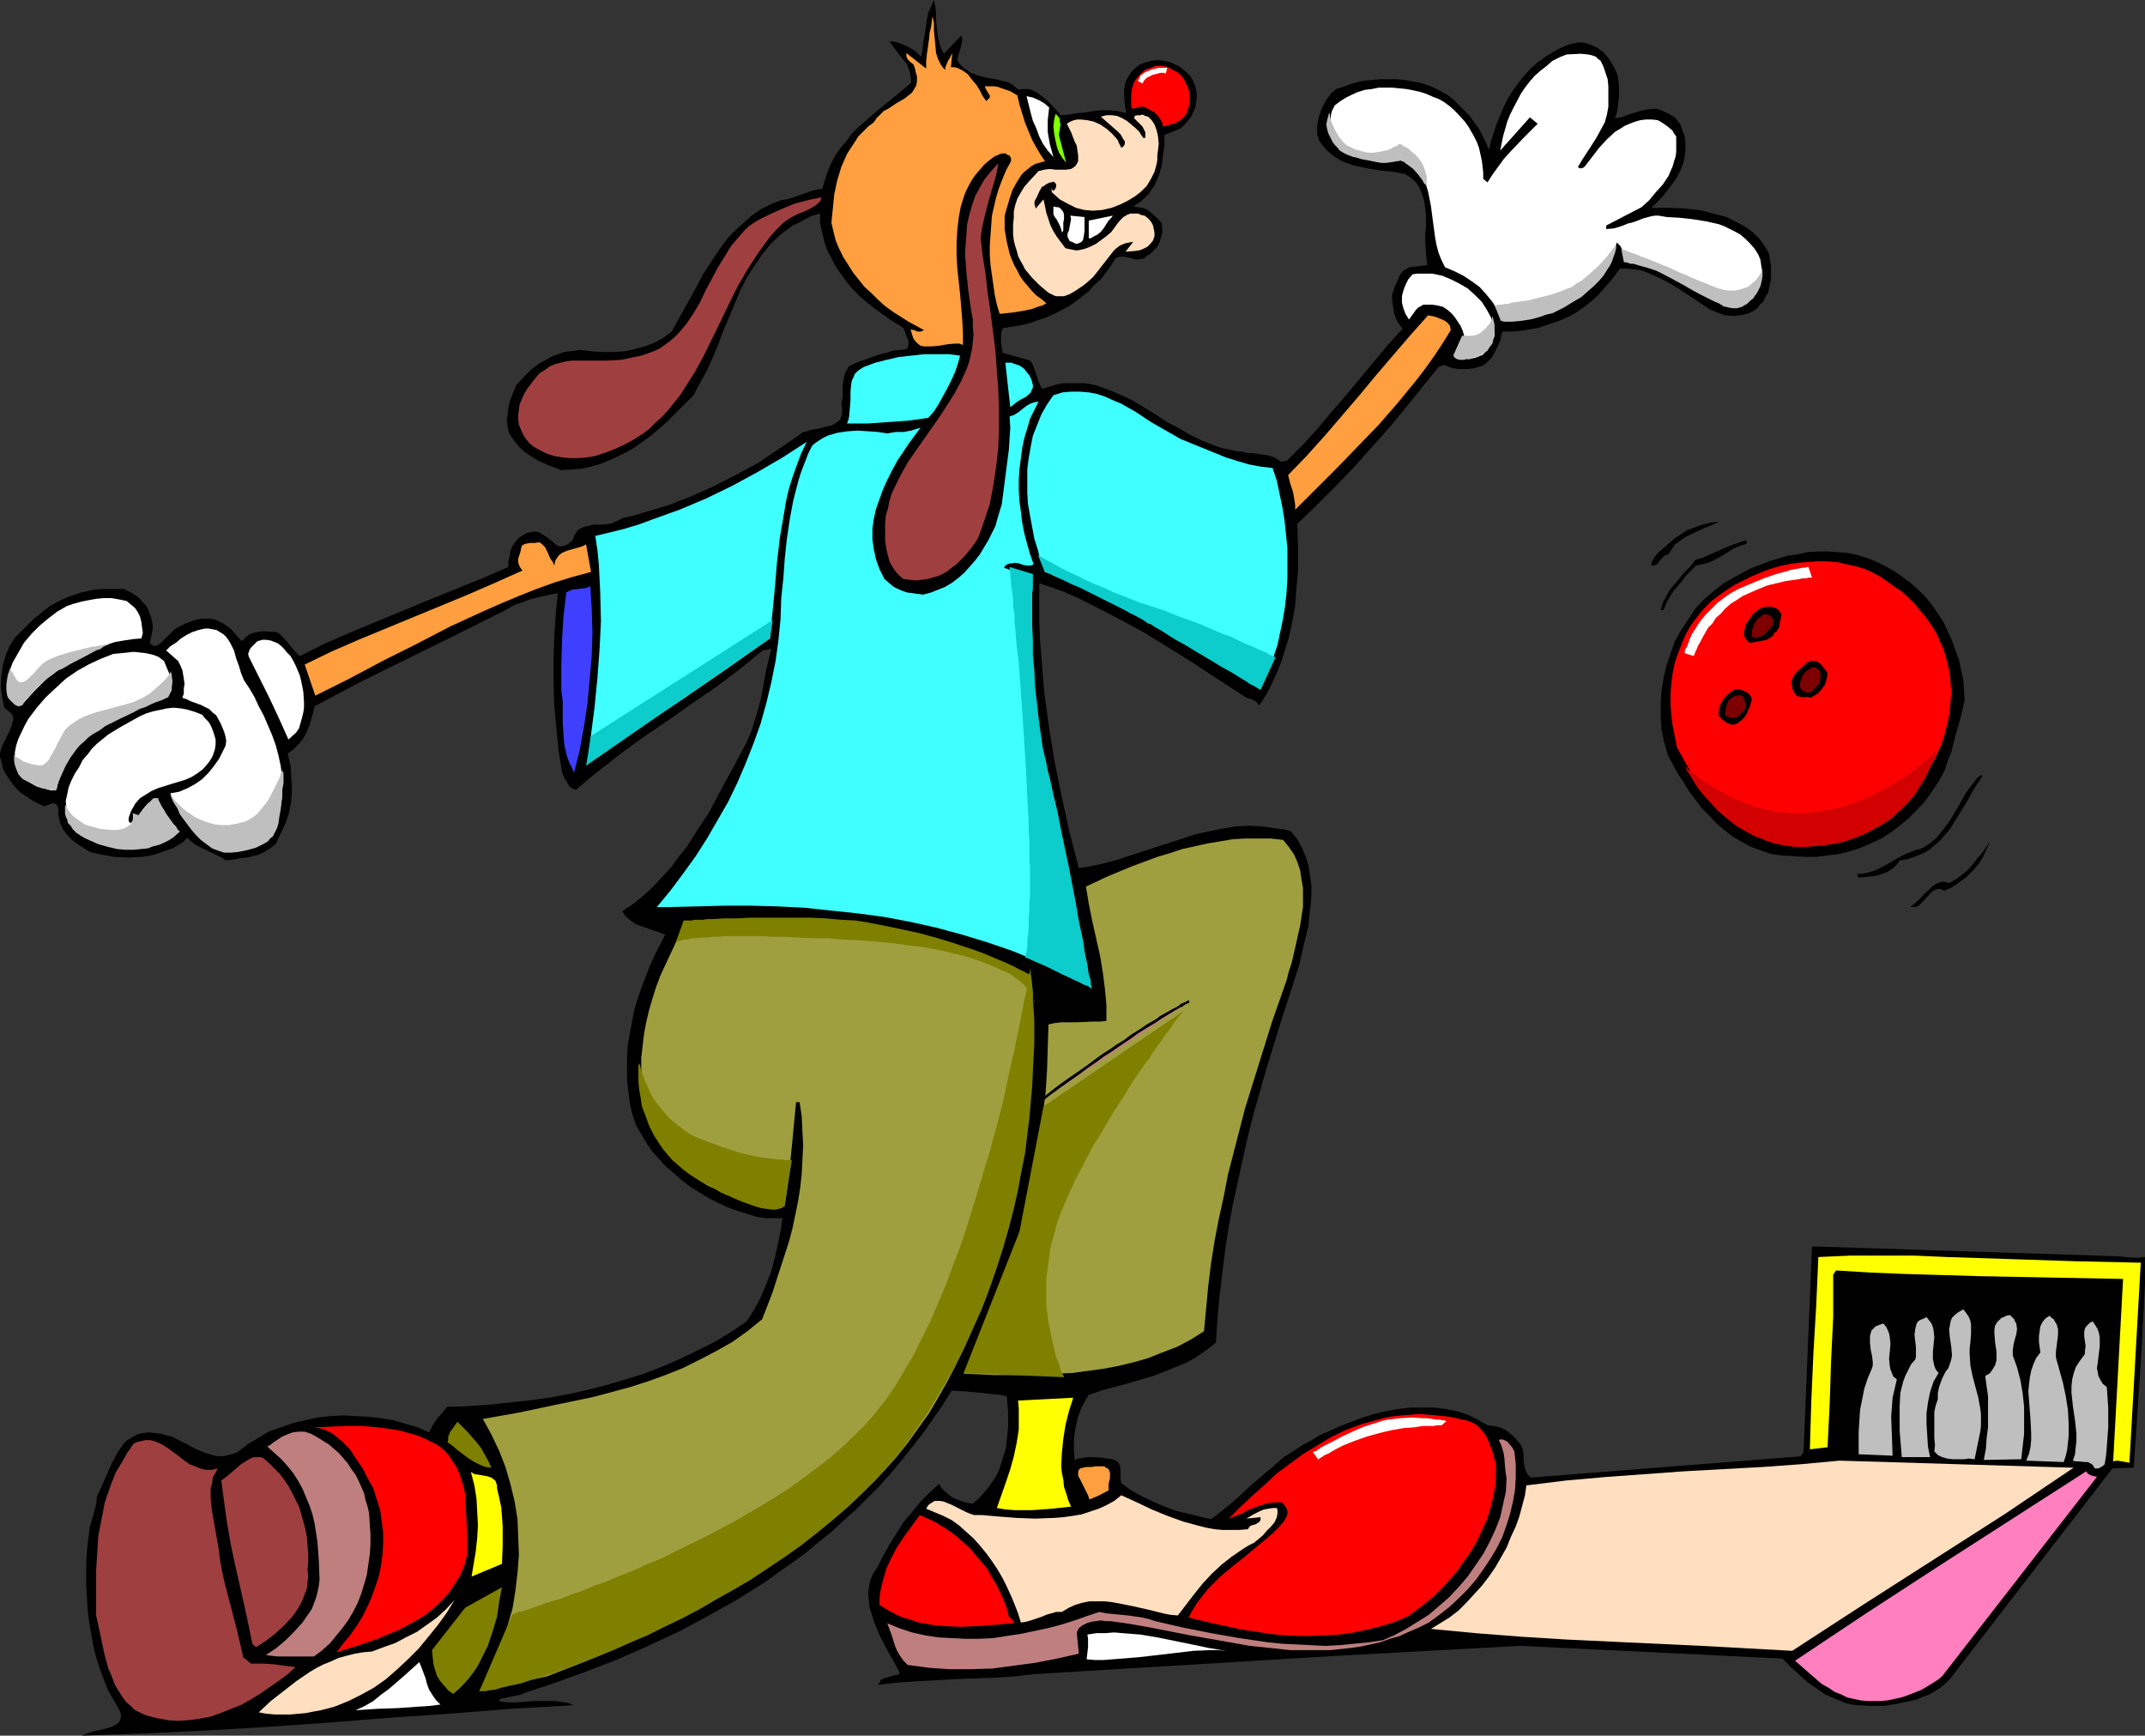 <?xml version="1.0" encoding="UTF-8" standalone="no"?>
<svg
   version="1.0"
   width="129.724mm"
   height="104.952mm"
   id="svg86"
   sodipodi:docname="Bowler - Dog 1.wmf"
   xmlns:inkscape="http://www.inkscape.org/namespaces/inkscape"
   xmlns:sodipodi="http://sodipodi.sourceforge.net/DTD/sodipodi-0.dtd"
   xmlns="http://www.w3.org/2000/svg"
   xmlns:svg="http://www.w3.org/2000/svg">
  <rect width="100%" height="100%" fill="#333333" stroke="none"/>
  <sodipodi:namedview
     id="namedview86"
     pagecolor="#ffffff"
     bordercolor="#000000"
     borderopacity="0.25"
     inkscape:showpageshadow="2"
     inkscape:pageopacity="0.0"
     inkscape:pagecheckerboard="0"
     inkscape:deskcolor="#d1d1d1"
     inkscape:document-units="mm" />
  <defs
     id="defs1">
    <pattern
       id="WMFhbasepattern"
       patternUnits="userSpaceOnUse"
       width="6"
       height="6"
       x="0"
       y="0" />
  </defs>
  <path
     style="fill:#000000;fill-opacity:1;fill-rule:evenodd;stroke:none"
     d="m 27.31,390.853 -1.293,-2.262 -1.293,-2.262 -0.97,-2.424 -0.97,-2.585 -0.808,-2.585 -0.646,-2.585 -0.485,-2.747 -0.485,-2.747 -0.323,-2.747 -0.162,-2.747 -0.162,-2.747 v -2.747 -2.747 l 0.162,-2.585 0.323,-2.747 0.323,-2.585 0.485,-1.616 0.485,-1.777 0.485,-1.777 0.162,-1.777 1.131,-2.424 1.131,-2.585 1.131,-2.585 1.293,-2.424 0.646,-0.969 0.808,-1.131 0.808,-0.808 1.131,-0.646 1.131,-0.646 1.293,-0.323 1.293,-0.162 1.616,0.162 1.293,0.162 1.131,0.323 1.293,0.323 0.97,0.485 2.262,1.131 2.101,1.131 2.262,0.969 1.131,0.323 1.131,0.323 1.293,0.162 1.131,-0.162 1.454,-0.323 1.293,-0.485 2.262,-1.777 2.424,-1.454 2.424,-1.454 2.747,-0.969 2.747,-0.969 2.747,-0.646 2.909,-0.646 2.909,-0.323 3.07,-0.162 2.747,0.162 3.07,0.162 2.747,0.323 2.909,0.485 2.747,0.808 2.747,0.808 2.586,1.131 0.808,-1.616 0.97,-1.454 1.293,-1.454 0.97,-1.293 4.686,-0.162 4.686,-0.323 4.686,-0.485 4.525,-0.485 4.686,-0.646 4.525,-0.808 4.363,-0.969 4.363,-1.131 4.363,-1.293 4.202,-1.293 4.202,-1.616 4.04,-1.777 4.04,-1.939 3.878,-1.939 3.717,-2.262 3.555,-2.424 1.778,-2.747 1.454,-2.747 1.293,-3.07 1.131,-2.908 0.808,-3.07 0.646,-2.908 0.646,-3.07 0.485,-3.232 v 0.162 h -0.485 -2.262 -1.131 l -2.101,-0.323 -2.101,-0.646 -2.101,-0.646 -2.262,-0.808 -2.101,-0.969 -2.262,-1.131 -2.101,-1.293 -2.101,-1.293 -1.939,-1.454 -1.778,-1.616 -1.939,-1.616 -1.616,-1.777 -1.616,-1.777 -1.293,-1.939 -1.131,-1.939 -1.131,-1.939 -0.808,-2.262 -0.646,-2.747 -0.323,-2.585 -0.323,-2.747 v -2.747 -2.747 l 0.162,-2.585 0.485,-2.747 0.485,-2.424 0.485,-2.747 0.808,-2.585 0.808,-2.424 0.97,-2.585 0.97,-2.424 1.131,-2.585 2.424,-4.686 -1.293,-0.485 -1.454,-0.485 -2.747,-0.969 -1.293,-0.485 -1.131,-0.808 -1.131,-0.969 -0.808,-1.131 2.424,-1.616 2.424,-1.939 2.101,-1.939 2.101,-2.262 2.101,-2.262 1.778,-2.424 1.939,-2.424 1.616,-2.585 3.394,-5.17 2.909,-5.494 2.909,-5.332 2.747,-5.17 1.131,-2.585 0.808,-2.585 0.808,-2.747 0.646,-2.585 0.485,-2.747 0.485,-2.747 0.646,-2.747 0.646,-2.585 -1.939,0.323 -5.171,4.201 -5.333,4.039 -5.656,3.878 -5.494,3.878 -5.494,3.716 -5.333,3.878 -5.171,4.039 -2.586,2.1 -2.424,2.1 -0.646,-0.162 -0.485,-0.323 -0.485,-0.323 -0.323,-0.646 -0.808,-1.293 -0.485,-1.293 -0.808,-5.009 -0.485,-5.009 -0.485,-5.17 -0.162,-5.332 v -5.17 l 0.162,-5.17 0.323,-5.009 0.485,-5.009 -3.232,0.646 -3.232,0.808 -1.616,0.646 -1.616,0.485 -1.454,0.808 -1.454,0.808 -10.666,5.332 -10.827,5.332 -10.827,5.332 -10.666,5.655 -0.323,1.454 -0.485,1.616 -0.485,1.616 -0.646,1.454 -0.808,1.454 -0.97,1.131 -1.131,1.131 -1.293,0.969 0.646,2.747 0.162,2.747 0.162,2.747 -0.162,2.585 -0.485,2.585 -0.808,2.424 -1.131,2.424 -1.131,2.424 -1.293,0.969 -1.293,0.808 -1.293,0.646 -1.293,0.323 -1.454,0.323 -1.616,0.162 -1.454,0.323 -1.778,0.162 -1.131,-0.808 -1.131,-0.485 -2.262,-1.131 -1.131,-0.485 -1.131,-0.646 -0.97,-0.646 -0.97,-0.969 -0.97,0.969 -1.293,0.808 -1.131,0.646 -1.454,0.485 -1.293,0.485 -1.454,0.485 -1.454,0.323 -1.454,0.162 -3.07,0.162 -3.07,-0.162 -2.909,-0.485 -2.747,-0.646 -1.293,-0.808 -1.454,-0.969 -1.293,-0.969 -1.131,-1.131 -0.97,-1.293 -0.646,-1.454 -0.323,-1.454 -0.162,-0.646 0.162,-0.808 -0.162,-0.646 -0.162,-0.323 -0.162,-0.323 -0.323,-0.162 -0.323,-0.162 -1.131,0.323 -0.646,0.323 H 9.858 L 9.534,184.036 9.211,183.874 7.595,183.066 6.141,182.097 4.686,181.127 3.394,179.835 2.424,178.542 1.454,177.088 0.646,175.634 0.323,174.018 0,173.048 v -0.808 l 0.162,-0.808 0.323,-0.969 0.808,-1.616 0.808,-1.616 0.646,-1.616 0.162,-0.646 0.162,-0.646 -0.162,-0.808 -0.485,-0.646 -0.646,-0.485 -0.808,-0.646 -0.485,-2.424 -0.323,-2.424 0.162,-2.424 0.323,-2.424 0.323,-1.131 0.323,-1.131 0.485,-1.131 0.485,-1.131 0.646,-0.969 0.646,-0.969 0.97,-0.969 0.808,-0.808 1.293,-1.293 1.131,-1.131 1.293,-0.969 1.131,-0.969 1.293,-0.969 1.454,-0.808 1.293,-0.646 1.454,-0.646 1.454,-0.485 1.454,-0.485 1.454,-0.323 1.616,-0.323 1.616,-0.162 h 1.616 1.616 1.778 l 0.97,0.485 0.97,0.485 0.97,0.646 0.808,0.646 0.646,0.808 0.808,0.808 0.485,0.969 0.323,0.969 0.323,0.808 0.162,0.808 0.162,0.808 v 0.969 l -0.323,1.616 -0.323,1.454 0.162,0.323 0.323,0.162 0.485,0.323 0.485,-0.162 0.485,-0.162 0.97,-0.808 0.485,-0.485 0.323,-0.323 0.97,-0.969 0.97,-0.969 1.131,-0.646 1.293,-0.646 1.293,-0.485 1.454,-0.485 1.293,-0.162 h 1.293 l 1.293,0.162 1.131,0.485 0.97,0.485 0.97,0.646 0.97,0.808 0.808,0.969 1.454,1.616 0.808,-0.808 0.97,-0.808 0.808,-0.323 0.97,-0.162 0.97,-0.162 h 0.97 l 2.424,0.162 0.808,0.485 0.646,0.646 1.293,1.454 1.293,1.616 1.293,1.293 5.818,-2.908 5.979,-2.585 5.818,-2.424 12.12,-5.009 5.979,-2.424 5.979,-2.424 5.979,-2.585 v -1.293 l 0.323,-1.131 0.162,-1.293 0.485,-1.131 0.808,-1.131 0.808,-0.808 0.97,-0.646 0.646,-0.323 0.646,-0.162 0.808,-0.162 h 0.646 l 0.808,0.162 0.485,0.323 1.293,0.808 0.97,0.808 0.97,0.808 0.485,0.323 0.646,0.162 0.485,-0.162 0.808,-0.162 0.646,-0.485 0.808,-0.646 0.323,-0.969 0.485,-0.808 0.485,-0.646 0.646,-0.323 0.646,-0.323 0.808,-0.162 1.454,-0.323 h 0.808 0.97 l 1.616,-0.162 0.808,-0.162 0.646,-0.323 0.808,-0.323 0.808,-0.485 2.747,-0.646 2.747,-0.808 5.333,-1.616 5.333,-2.1 5.01,-2.262 5.01,-2.585 4.848,-2.585 4.525,-3.07 4.525,-3.07 0.646,-0.485 0.646,-0.485 0.808,-0.162 0.97,-0.323 1.939,-0.323 1.778,-0.485 0.808,-0.162 0.808,-0.323 0.646,-0.485 0.646,-0.485 0.323,-0.808 0.162,-0.808 V 93.391 l -0.162,-1.293 0.323,-1.293 V 89.352 88.059 l 0.162,-1.293 0.323,-1.293 0.162,-0.485 0.323,-0.485 0.323,-0.646 0.485,-0.323 0.646,-0.323 0.646,-0.323 5.494,-1.939 1.454,-0.323 1.454,-0.485 1.454,-0.162 1.616,-0.162 0.323,-0.485 0.162,-0.485 v -0.646 l -0.162,-0.646 -0.485,-1.293 -0.485,-1.293 -3.555,-2.262 -3.555,-2.585 -1.616,-1.293 -1.616,-1.454 -1.454,-1.454 -1.293,-1.616 -1.293,-1.777 -1.131,-1.616 -0.97,-1.939 -0.97,-1.777 -0.646,-1.939 -0.485,-2.1 -0.485,-2.1 v -2.262 l -1.778,0.485 -1.616,0.808 -1.454,0.808 -1.454,0.646 -1.293,0.969 -1.293,0.969 -2.424,2.262 -1.939,2.424 -1.778,2.585 -1.778,2.747 -1.454,2.908 -1.293,3.07 -1.293,3.07 -1.293,3.07 -1.131,3.07 -1.293,3.07 -1.293,2.908 -1.616,2.908 -1.454,2.747 -3.07,3.07 -3.232,3.232 -3.394,2.908 -1.778,1.293 -1.778,1.293 -1.939,1.131 -1.939,0.969 -2.101,0.969 -1.939,0.808 -2.262,0.646 -2.101,0.485 -2.262,0.162 -2.424,0.162 -3.394,-1.293 -1.778,-0.808 -1.616,-0.969 -1.454,-0.969 -1.454,-1.293 -1.131,-1.454 -1.131,-1.616 -0.323,-1.454 -0.162,-1.616 0.162,-1.293 0.162,-1.454 0.323,-1.454 0.485,-1.293 0.97,-2.424 1.616,-1.777 1.778,-1.777 1.939,-1.454 2.101,-1.131 1.131,-0.646 1.131,-0.323 1.131,-0.485 1.293,-0.162 1.293,-0.162 1.293,-0.162 1.293,0.162 1.454,0.162 2.424,0.162 h 2.262 l 2.586,-0.162 2.262,-0.485 2.424,-0.646 2.101,-0.808 2.101,-1.131 1.939,-1.454 2.424,-4.363 2.424,-4.363 2.424,-4.524 2.747,-4.201 1.454,-2.1 1.454,-1.939 1.778,-1.777 1.778,-1.616 1.778,-1.616 2.101,-1.454 2.262,-1.131 2.424,-0.969 1.131,-0.162 1.293,-0.323 2.262,-0.808 2.262,-0.808 1.293,-0.323 1.131,-0.162 0.646,-2.1 0.646,-1.939 0.808,-1.939 0.97,-1.777 1.131,-1.616 1.293,-1.454 1.131,-1.616 1.454,-1.454 2.909,-2.585 3.07,-2.585 3.232,-2.585 3.07,-2.585 -0.162,-1.616 -0.323,-1.293 -0.485,-1.293 -0.808,-0.969 -1.778,-2.262 -1.454,-2.1 1.939,0.323 1.939,0.808 1.778,0.969 1.616,1.454 0.323,-1.777 0.162,-1.616 0.323,-1.616 0.485,-3.393 0.323,-1.616 0.646,-1.454 L 213.473,0 l 0.323,1.454 0.162,1.454 v 1.616 l 0.162,1.616 0.162,1.777 0.323,1.454 0.485,1.616 0.646,1.293 4.04,-4.201 v 0.162 l 0.162,0.485 v 0.646 l -0.162,0.646 -0.162,0.808 -0.485,1.454 -0.323,1.454 0.646,0.969 0.808,0.808 0.808,0.485 0.808,0.646 0.97,0.323 0.808,0.323 1.939,0.485 1.939,0.323 1.939,0.485 0.808,0.162 0.97,0.485 0.808,0.646 0.808,0.646 0.808,-0.162 h 0.646 0.808 l 0.646,0.162 1.293,0.646 1.293,0.969 1.131,0.969 1.131,1.131 0.97,1.131 0.97,0.969 1.939,-0.162 1.778,-0.323 1.939,-0.162 1.778,-0.323 1.778,-0.162 h 1.778 l 1.939,0.162 1.939,0.485 -0.162,-0.969 -0.162,-0.969 -0.162,-2.1 v -1.131 l 0.162,-0.969 0.162,-0.969 0.485,-0.969 0.808,-1.293 0.97,-0.969 1.131,-0.808 1.293,-0.485 1.293,-0.323 1.454,-0.162 1.293,0.162 1.454,0.323 2.101,0.969 0.808,0.646 0.808,0.646 0.808,0.808 0.646,0.969 0.485,1.131 0.323,1.293 0.162,1.293 -0.162,1.131 -0.162,1.293 -0.485,1.131 -0.485,1.131 -0.808,0.969 -0.808,0.969 -0.97,0.808 -3.555,1.454 v 2.424 l -0.323,2.262 -0.323,2.424 -0.646,2.262 -0.485,0.969 -0.485,1.131 -0.646,0.969 -0.646,0.969 -0.808,0.808 -0.808,0.808 -0.97,0.646 -0.97,0.646 0.97,0.162 1.131,0.162 0.808,0.323 0.808,0.485 1.454,1.293 1.293,1.293 0.162,1.293 v 0.969 l -0.323,1.131 -0.323,1.131 -0.485,0.969 -0.808,0.808 -0.808,0.808 -0.97,0.646 -0.323,0.323 -0.485,0.162 -0.97,0.162 h -0.808 l -0.808,-0.323 -1.778,-0.323 h -0.808 l -0.97,0.323 -0.97,1.616 -1.293,1.777 -1.131,1.454 -1.454,1.293 -1.293,1.454 -1.454,1.131 -1.616,1.293 -1.454,0.969 -1.778,0.969 -1.616,0.808 -1.778,0.808 -1.939,0.646 -1.778,0.646 -2.101,0.485 -1.939,0.323 -2.101,0.323 -0.323,0.646 -0.162,0.646 v 0.646 1.454 l 0.162,0.808 0.162,1.454 6.302,1.777 0.485,0.646 0.323,0.808 0.646,1.777 0.485,1.616 0.808,1.616 1.616,-0.485 1.616,-0.485 1.616,-0.323 h 1.454 1.616 1.454 l 1.454,0.162 1.454,0.323 2.747,0.969 2.747,1.131 2.747,1.293 2.747,1.616 2.586,1.616 2.747,1.777 2.747,1.454 2.747,1.616 2.747,1.293 2.909,1.131 1.454,0.485 1.616,0.323 1.454,0.323 1.616,0.162 1.131,0.323 h 1.131 l 2.262,0.323 1.131,0.162 1.131,0.323 0.97,0.485 0.97,0.646 1.293,-0.162 3.717,-3.716 3.394,-3.716 3.232,-3.878 3.232,-3.716 6.302,-7.594 3.232,-3.878 3.394,-3.716 -0.646,-0.808 -0.646,-0.969 -0.323,-0.808 -0.323,-0.969 -0.323,-1.939 -0.162,-1.131 v -1.131 l 0.646,-1.939 0.808,-1.777 0.323,-0.808 0.646,-0.808 0.646,-0.485 0.97,-0.485 4.04,-0.485 -0.162,-1.293 -0.162,-1.454 -0.162,-2.908 v -1.454 l 0.162,-1.454 v -2.908 l -0.162,-1.454 -0.162,-1.293 -0.323,-1.293 -0.485,-1.293 -0.485,-1.131 -0.808,-1.131 -1.131,-0.969 -1.293,-0.808 -2.747,-0.485 -3.07,-0.323 -2.909,-0.485 -2.909,-0.646 -1.454,-0.485 -1.293,-0.485 -1.293,-0.808 -0.97,-0.646 -1.131,-0.969 -0.97,-1.131 -0.808,-1.131 -0.485,-1.454 v -1.454 l 0.162,-1.454 0.323,-1.293 0.485,-1.454 0.646,-1.293 0.646,-1.131 0.97,-1.293 1.131,-0.969 1.616,-0.485 1.616,-0.646 1.778,-0.485 1.616,-0.323 1.778,-0.162 1.778,-0.162 h 1.778 1.778 l 1.778,0.162 1.778,0.323 1.778,0.323 1.616,0.485 1.616,0.646 1.616,0.808 1.454,0.808 1.293,0.969 1.293,1.293 1.293,1.293 1.293,1.293 0.97,1.454 1.131,1.454 0.808,1.616 0.808,1.616 0.646,1.616 0.485,-1.939 0.646,-2.1 0.646,-1.939 0.808,-1.939 0.808,-1.939 0.97,-1.939 1.131,-1.777 1.293,-1.777 1.293,-1.616 1.454,-1.616 1.454,-1.293 1.778,-1.293 1.778,-1.131 1.778,-0.969 1.939,-0.808 2.101,-0.485 h 0.97 l 0.808,0.162 1.454,0.485 1.293,0.646 1.293,0.969 0.97,1.131 0.808,1.131 0.808,1.454 0.646,1.454 0.323,2.424 v 2.585 l -0.162,1.293 -0.162,1.293 -0.162,1.131 -0.485,1.131 1.454,-0.162 1.293,-0.485 1.454,-0.485 1.616,-0.485 1.454,-0.323 1.454,-0.162 h 0.808 l 0.646,0.162 0.808,0.323 0.646,0.323 0.808,0.323 0.646,0.485 0.646,0.323 0.485,0.646 0.808,0.969 0.485,1.454 0.485,1.293 0.162,1.616 v 1.454 l -0.162,1.454 -0.323,1.616 -0.646,1.616 -0.808,1.616 -1.131,1.616 -2.262,2.908 -1.131,1.131 -1.293,1.293 h 3.878 l 3.878,0.162 3.878,0.485 1.778,0.485 1.939,0.485 1.778,0.485 1.616,0.808 1.616,0.808 1.616,0.969 1.454,1.131 1.293,1.293 1.131,1.616 0.97,1.616 0.485,2.908 v 1.616 1.454 l -0.323,1.616 -0.323,1.454 -0.808,1.293 -0.323,0.808 -0.646,0.485 -0.646,0.969 -0.97,0.646 -0.97,0.485 -1.131,0.323 -1.131,0.162 -1.131,0.162 -2.101,-0.162 -1.778,-0.646 -1.616,-0.646 -1.454,-0.969 -1.454,-0.969 -2.909,-1.939 -1.454,-0.969 -1.616,-0.969 -2.747,-1.454 -1.454,-0.646 -1.454,-0.646 -1.454,-0.485 -1.454,-0.162 -1.616,-0.162 h -1.616 l -1.131,1.616 -1.293,1.616 -1.293,1.454 -1.293,1.454 -1.454,1.293 -1.616,1.293 -1.616,1.131 -1.616,0.969 -1.778,0.808 -1.778,0.646 -1.939,0.646 -1.939,0.646 -1.939,0.323 -1.939,0.323 -2.101,0.162 h -2.101 l -0.485,2.1 -0.97,2.1 -0.485,0.969 -0.646,0.969 -0.808,0.808 -0.97,0.808 -0.97,0.323 -1.293,0.323 -1.131,0.162 h -1.131 -1.131 l -1.131,-0.162 -1.131,-0.323 -0.97,-0.485 -1.293,0.485 -7.434,9.21 -3.878,4.686 -4.04,4.524 -4.04,4.524 -4.202,4.363 -4.363,4.363 -4.363,4.201 0.162,5.332 v 5.332 l -0.485,5.494 -0.162,2.585 -0.485,2.585 -0.485,2.585 -0.646,2.585 -0.808,2.585 -0.808,2.585 -0.97,2.424 -1.131,2.424 -1.131,2.262 -1.454,2.262 -0.323,0.485 -0.323,-0.485 -0.485,-0.485 -0.97,-0.485 -1.131,-0.323 -0.485,-0.323 -0.485,-0.323 -2.747,-1.777 -2.747,-1.777 -5.656,-3.716 -5.656,-3.555 -5.818,-3.555 -5.979,-3.232 -5.979,-3.07 -2.909,-1.454 -2.909,-1.293 -3.07,-1.131 -2.909,-0.969 v 4.363 4.201 l 0.162,4.201 0.323,4.039 0.323,4.039 0.323,4.039 1.131,8.24 1.293,7.917 1.616,7.917 1.778,8.079 2.101,8.079 2.909,-0.485 2.909,-0.646 3.07,-0.808 2.909,-0.969 11.958,-3.878 2.909,-0.969 3.07,-0.646 3.07,-0.646 3.07,-0.485 3.07,-0.162 3.232,0.162 3.07,0.485 1.616,0.162 1.616,0.485 1.454,1.777 1.131,2.1 0.808,1.939 0.646,2.1 0.323,2.262 0.323,2.1 v 2.262 l -0.162,2.262 -0.323,2.262 -0.162,2.424 -1.131,4.524 -0.97,4.363 -1.293,4.039 -3.232,10.018 -3.07,10.018 -2.909,10.179 -1.293,5.17 -1.131,5.009 -1.131,5.17 -1.131,5.17 -0.97,5.17 -0.808,5.332 -0.646,5.17 -0.646,5.332 -0.485,5.332 -0.323,5.332 -1.616,1.293 -1.616,1.131 -1.616,1.131 -1.778,0.969 -3.878,1.616 -3.717,1.454 -3.878,1.131 -3.878,1.131 -3.717,0.969 -3.394,1.131 -0.97,1.616 -0.808,1.616 -0.646,1.777 -0.485,1.939 -0.323,1.777 -0.162,1.939 v 2.1 l 0.162,2.1 0.97,-0.323 0.97,-0.162 1.131,-0.162 h 0.97 l 2.262,0.162 2.262,0.323 0.485,0.162 0.323,0.162 0.485,0.323 0.162,0.162 0.323,0.646 0.162,0.646 v 0.808 0.808 0.808 l 0.162,0.969 2.262,1.616 2.586,1.454 2.424,1.131 2.586,1.131 2.586,0.969 2.747,0.646 5.333,1.293 2.909,-2.262 2.747,-2.262 2.747,-2.585 2.747,-2.424 2.747,-2.262 2.747,-2.424 3.07,-1.939 1.454,-0.969 1.616,-0.808 2.101,-1.293 2.262,-0.969 2.424,-1.131 2.586,-0.969 2.586,-0.969 2.586,-0.808 2.747,-0.646 2.747,-0.485 2.747,-0.323 h 2.586 2.747 l 2.586,0.323 2.586,0.485 2.586,0.808 2.262,1.131 2.262,1.293 1.131,0.162 1.131,0.162 0.97,0.323 0.97,0.485 0.646,0.485 0.808,0.646 0.808,0.808 0.485,0.646 0.485,0.485 0.323,0.485 0.323,0.969 0.162,1.131 v 1.293 l 0.162,1.131 0.323,1.131 0.485,0.969 0.323,0.323 0.485,0.323 61.57,-4.847 0.646,-0.969 1.939,-47.019 69.973,2.262 3.07,0.323 h 1.616 l 1.454,-0.162 v 6.14 l -0.323,5.978 -0.646,12.118 -0.808,12.118 -0.808,11.795 -4.848,0.162 -36.037,46.696 -0.97,1.293 -1.131,1.131 -1.131,0.969 -1.293,0.808 -1.293,0.808 -1.454,0.485 -1.454,0.646 -1.454,0.323 -3.07,0.646 -3.07,0.485 h -3.07 l -2.909,-0.162 -1.293,-0.162 -1.293,-0.323 -2.424,-0.969 -2.262,-0.969 -2.101,-1.454 -2.101,-1.454 -1.939,-1.777 -1.939,-1.777 -1.778,-1.777 -59.954,-2.908 -41.531,2.262 -69.326,4.201 -4.363,0.485 -4.525,0.323 -8.888,0.323 -8.888,0.485 -4.686,0.323 -4.525,0.485 0.323,-0.485 0.323,-0.646 0.646,-0.323 0.646,-0.162 1.616,-0.485 0.808,-0.162 0.646,-0.323 -0.323,-0.646 -0.323,-0.646 -0.808,-1.454 -1.616,-2.908 -1.616,-3.07 -1.293,-3.232 -0.485,-1.616 -0.485,-1.454 -0.162,-1.616 -0.162,-1.616 0.162,-1.454 0.323,-1.616 0.646,-1.454 0.97,-1.454 1.293,-2.585 1.454,-2.585 1.616,-2.585 1.616,-2.585 1.939,-2.262 1.939,-2.424 2.101,-2.1 2.101,-1.939 0.646,0.969 0.808,0.808 0.97,0.808 0.97,0.646 1.131,0.485 0.97,0.323 1.293,0.323 0.97,0.162 1.454,-1.293 1.131,-1.293 1.131,-1.293 0.97,-1.454 0.808,-1.293 0.646,-1.454 0.485,-1.616 0.485,-1.454 0.485,-1.616 0.162,-1.616 0.323,-3.393 v -3.232 l -0.323,-3.555 -1.454,-0.323 -1.616,-0.162 -3.07,-0.323 -1.778,-0.162 -1.616,-0.162 -3.07,-0.162 -2.101,3.393 -2.262,3.232 -2.262,3.232 -4.848,6.14 -2.424,2.908 -2.586,2.908 -2.747,2.747 -2.586,2.585 -2.909,2.585 -2.747,2.585 -3.07,2.424 -2.909,2.424 -3.07,2.262 -3.07,2.1 -3.07,2.262 -6.464,4.039 -6.626,3.716 -6.626,3.555 -6.949,3.232 -6.949,3.07 -7.11,2.747 -7.11,2.585 -7.272,2.424 -0.646,0.323 -0.808,0.162 -1.616,0.323 -1.454,0.323 -0.808,0.162 -0.485,0.485 1.939,0.323 h 2.101 l 4.363,-0.323 h 2.262 2.262 l 2.262,0.323 0.97,0.162 0.97,0.485 -14.221,0.808 -14.221,1.131 -14.221,0.969 -14.059,1.131 -14.059,0.969 -13.898,0.808 -14.059,0.646 -13.736,0.485 0.646,-0.162 0.646,-0.323 1.454,-0.485 1.616,-0.323 1.778,-0.485 0.646,-0.162 0.646,-0.323 0.646,-0.323 0.485,-0.485 0.323,-0.485 0.162,-0.646 v -0.808 z"
     id="path1" />
  <path
     style="fill:#9f3f3f;fill-opacity:1;fill-rule:evenodd;stroke:none"
     d="m 30.542,329.939 0.646,-0.323 0.646,-0.162 1.293,-0.323 h 1.293 l 1.131,0.323 1.131,0.485 1.131,0.646 2.262,1.616 2.101,1.616 1.131,0.808 1.293,0.485 1.131,0.485 1.293,0.323 h 1.454 l 1.293,-0.323 -0.485,0.969 -0.646,1.131 -0.162,1.293 -0.323,1.131 v 1.293 1.293 l 0.323,2.747 0.97,5.494 0.485,2.747 0.323,2.585 0.485,2.747 0.646,2.908 1.454,5.494 1.454,5.655 0.646,2.747 0.646,2.908 1.778,1.454 h 1.293 1.293 l 2.586,0.162 2.424,0.323 2.586,0.323 -1.778,1.616 -1.939,1.454 -2.101,1.454 -2.101,1.454 -2.101,1.293 -2.262,1.293 -2.424,0.969 -2.424,0.969 -2.262,0.808 -2.586,0.485 -2.424,0.323 -2.424,0.162 -2.424,-0.162 -2.586,-0.485 -2.424,-0.646 -2.424,-1.131 -0.97,-0.969 -1.131,-0.969 -0.808,-1.131 -0.808,-1.293 -0.808,-1.293 -0.485,-1.293 -1.131,-2.747 -0.808,-2.908 -0.646,-3.07 -0.646,-3.07 -0.646,-2.908 v -5.17 -5.17 l 0.323,-5.17 0.162,-2.585 0.485,-2.585 0.485,-2.424 0.485,-2.585 0.808,-2.424 0.808,-2.262 0.97,-2.424 1.293,-2.1 1.293,-2.262 z"
     id="path2" />
  <path
     style="fill:#ffffff;fill-opacity:1;fill-rule:evenodd;stroke:none"
     d="m 25.856,149.458 3.232,-0.323 1.454,-0.162 1.616,0.162 1.293,0.162 1.454,0.323 1.293,0.485 1.293,0.969 0.808,1.939 0.485,1.131 0.162,1.131 0.162,1.131 -0.162,1.131 -0.162,0.969 -0.808,0.969 -1.939,0.646 -2.262,0.646 -2.101,0.808 -1.939,0.808 -2.101,0.969 -1.778,0.969 -1.939,1.131 -1.778,1.293 -1.778,1.293 -1.454,1.454 -1.454,1.616 -1.293,1.616 -1.131,1.777 -0.97,1.939 -0.646,2.1 -0.646,2.1 H 11.635 L 10.504,180.319 9.211,179.996 8.242,179.673 7.11,179.027 6.141,178.38 5.333,177.572 4.686,176.765 4.202,175.957 3.717,175.149 3.555,174.341 3.394,173.533 v -1.616 l 0.323,-1.616 0.485,-1.454 1.454,-3.07 0.808,-1.454 1.939,-2.585 2.101,-2.424 2.262,-2.1 2.262,-2.1 2.586,-1.777 2.586,-1.454 2.747,-1.293 z"
     id="path3" />
  <path
     style="fill:#ffffff;fill-opacity:1;fill-rule:evenodd;stroke:none"
     d="m 15.352,138.471 1.454,-0.485 1.778,-0.485 1.616,-0.323 1.778,-0.323 1.778,-0.162 h 1.778 l 1.778,0.323 1.616,0.323 0.97,0.808 0.97,0.808 0.646,0.969 0.485,0.969 0.323,1.293 0.162,1.293 0.162,1.131 -0.323,1.293 -1.939,0.162 -2.101,0.323 -1.939,0.323 -1.939,0.646 -1.939,0.646 -1.778,0.646 -1.778,0.808 -1.778,0.969 -1.616,1.131 -1.778,1.131 -1.454,1.293 -1.616,1.131 -1.454,1.454 -1.454,1.454 -2.909,3.232 -1.454,-1.454 -0.485,-0.808 -0.485,-0.969 -0.323,-0.969 -0.323,-0.969 v -1.131 l 0.323,-0.969 0.323,-1.293 0.485,-1.293 1.293,-2.262 1.293,-2.262 1.778,-2.1 1.778,-1.777 1.939,-1.616 2.101,-1.616 z"
     id="path4" />
  <path
     style="fill:#ffffff;fill-opacity:1;fill-rule:evenodd;stroke:none"
     d="m 22.139,169.978 2.586,-2.1 2.909,-1.777 2.909,-1.616 1.454,-0.808 1.454,-0.646 1.616,-0.485 1.616,-0.323 1.454,-0.323 1.616,-0.162 1.616,0.162 1.616,0.323 1.616,0.485 1.616,0.646 0.646,0.808 0.808,0.808 0.485,0.808 0.485,1.131 0.323,0.969 0.323,1.131 v 1.131 l -0.162,1.131 -0.323,0.969 -0.323,0.808 -0.485,0.808 -0.485,0.646 -1.131,1.293 -1.293,0.969 -1.293,0.808 -1.454,0.646 -3.232,0.969 -3.07,0.969 -1.454,0.646 -1.293,0.808 -1.293,0.808 -1.131,1.293 -0.323,0.646 -0.485,0.808 -0.323,0.808 -0.323,0.969 v 0.646 l 0.162,0.323 0.323,0.162 0.808,-0.646 0.646,-0.646 0.646,-0.808 0.646,-0.969 0.646,-0.808 0.646,-0.646 0.808,-0.485 0.97,-0.162 1.131,1.939 1.131,1.939 1.454,1.777 0.808,0.808 0.808,0.646 -1.131,0.969 -1.131,0.646 -1.293,0.646 -1.293,0.485 -1.454,0.323 -1.454,0.323 -1.454,0.162 h -1.454 l -2.909,-0.162 -2.909,-0.485 -2.747,-0.646 -2.586,-0.969 -0.808,-0.808 -0.97,-0.969 -0.808,-1.131 -0.646,-1.131 -0.485,-1.293 -0.323,-1.454 -0.162,-1.454 0.323,-1.454 0.323,-1.616 0.646,-1.616 0.808,-1.616 0.97,-1.454 0.808,-1.616 1.131,-1.293 0.97,-1.293 z"
     id="path5" />
  <path
     style="fill:#9f3f3f;fill-opacity:1;fill-rule:evenodd;stroke:none"
     d="m 50.581,338.341 1.131,-0.808 1.131,-0.969 2.262,-1.939 1.293,-0.808 1.131,-0.646 0.646,-0.162 h 0.646 0.646 l 0.646,0.162 1.293,1.131 1.293,1.293 1.131,1.131 1.131,1.454 0.97,1.454 0.808,1.454 0.808,1.616 0.808,1.616 0.485,1.616 0.485,1.777 0.485,1.777 0.323,1.777 0.162,1.939 0.162,1.777 v 1.939 l -0.162,1.939 0.162,1.454 -0.162,1.293 -0.162,1.454 -0.485,1.293 -0.485,1.293 -0.646,1.293 -0.808,1.293 -0.808,1.131 -1.939,2.1 -2.101,1.939 -2.101,1.616 -2.262,1.454 -0.808,-0.808 -0.97,-4.686 -0.97,-4.524 -2.101,-9.21 -0.97,-4.686 -0.808,-4.686 -0.646,-4.686 z"
     id="path6" />
  <path
     style="fill:#ffdfbf;fill-opacity:1;fill-rule:evenodd;stroke:none"
     d="m 85.002,377.443 2.586,-0.969 2.747,-0.969 2.424,-1.293 2.586,-1.293 2.262,-1.616 2.262,-1.616 2.101,-1.939 1.939,-2.1 -1.778,2.908 -2.101,2.908 -2.101,2.585 -2.262,2.747 -2.424,2.424 -2.424,2.262 -2.586,2.262 -2.747,1.939 -2.909,1.616 -2.909,1.454 -3.232,1.293 -3.07,0.808 -1.778,0.323 -1.616,0.323 -1.778,0.162 -1.778,0.162 h -1.778 -1.778 l -1.939,-0.162 -1.778,-0.323 2.747,-2.585 2.909,-2.262 2.909,-2.262 3.07,-2.1 1.616,-0.969 1.616,-0.808 1.616,-0.646 1.778,-0.808 1.778,-0.485 1.939,-0.485 1.939,-0.323 z"
     id="path7" />
  <path
     style="fill:#bf7f7f;fill-opacity:1;fill-rule:evenodd;stroke:none"
     d="m 73.043,360.962 -0.162,-4.201 -0.323,-4.363 -0.323,-2.1 -0.323,-2.1 -0.485,-2.1 -0.646,-1.939 -0.808,-1.939 -0.808,-1.939 -0.97,-1.777 -1.131,-1.777 -1.293,-1.616 -1.454,-1.616 -1.616,-1.454 -1.616,-1.454 0.646,-0.323 0.808,-0.646 0.97,-0.646 0.97,-0.646 1.131,-0.485 1.293,-0.485 1.293,-0.162 h 1.454 l 1.454,0.485 1.454,0.808 1.293,0.808 1.293,0.808 1.131,0.969 1.131,0.969 1.131,1.293 0.97,1.131 0.808,1.293 0.97,1.293 0.646,1.293 0.646,1.454 0.646,1.454 0.323,1.616 0.485,1.454 0.323,1.454 0.162,2.424 0.162,2.424 v 2.424 l -0.162,2.262 -0.323,2.262 -0.323,2.262 -0.646,2.262 -0.646,2.1 -0.808,2.1 -0.97,1.939 -1.131,1.939 -1.293,1.777 -1.454,1.777 -1.454,1.777 -1.778,1.616 -1.939,1.454 H 70.619 69.165 66.418 63.509 l -1.454,-0.162 -1.293,-0.162 2.424,-1.616 2.101,-1.777 1.939,-1.939 1.778,-1.939 0.808,-1.131 1.454,-2.1 0.485,-1.293 0.485,-1.293 0.323,-1.293 0.323,-1.454 z"
     id="path8" />
  <path
     style="fill:#ffffff;fill-opacity:1;fill-rule:evenodd;stroke:none"
     d="m 38.946,181.289 1.939,-0.323 1.939,-0.808 1.778,-0.969 1.616,-1.131 1.454,-1.454 1.293,-1.616 1.131,-1.616 0.97,-1.939 0.485,-0.969 0.162,-1.131 -0.162,-0.969 -0.323,-1.131 -0.808,-1.939 -0.97,-1.777 -0.808,-0.646 -0.808,-0.808 -0.97,-0.485 -0.97,-0.485 -2.262,-0.808 -0.97,-0.485 -0.97,-0.323 0.323,-0.969 v -1.131 l 0.162,-1.131 -0.162,-1.131 -0.162,-0.969 -0.162,-0.969 -0.485,-1.131 -0.485,-0.969 -2.747,-2.424 0.97,-0.969 1.293,-0.808 1.131,-0.969 1.293,-0.808 1.293,-0.646 1.454,-0.485 1.454,-0.323 h 0.808 l 0.808,0.162 0.97,0.162 0.808,0.485 0.808,0.485 0.646,0.646 0.485,0.646 0.485,0.808 0.808,1.616 0.485,1.777 0.646,1.777 0.485,1.616 0.646,1.616 1.293,1.939 1.131,1.939 0.97,2.1 1.131,2.1 0.97,2.262 0.97,2.262 0.808,2.262 0.646,2.424 0.485,2.262 0.323,2.424 v 2.262 2.424 l -0.323,2.262 -0.646,2.262 -0.808,2.1 -1.293,2.262 -0.97,0.808 -0.97,0.808 -0.97,0.485 -1.131,0.323 -1.131,0.162 -1.131,0.162 h -1.293 l -1.293,-0.162 -1.293,-0.162 -0.97,-0.485 -2.262,-0.969 -2.101,-1.293 -1.778,-1.454 -1.616,-1.777 -1.454,-1.939 -1.293,-2.1 z"
     id="path9" />
  <path
     style="fill:#ff0000;fill-opacity:1;fill-rule:evenodd;stroke:none"
     d="m 85.325,340.118 -0.646,-1.131 -0.646,-1.131 -1.131,-2.262 -1.454,-2.1 -1.454,-2.262 -0.97,-0.969 -0.808,-0.808 -0.97,-0.808 -0.97,-0.808 -1.131,-0.646 -1.131,-0.485 -1.131,-0.323 -1.293,-0.162 7.434,-0.323 h 3.717 l 3.717,0.323 3.555,0.485 1.778,0.323 1.616,0.485 1.778,0.485 1.616,0.646 1.616,0.808 1.616,0.808 1.454,1.131 1.131,1.293 0.97,1.454 0.808,1.293 0.646,1.454 0.485,1.454 0.485,1.616 0.323,1.616 0.162,3.232 0.162,3.393 0.162,3.393 v 3.555 l -0.646,2.585 -0.97,2.262 -1.293,2.1 -1.454,2.1 -1.616,1.777 -1.778,1.616 -1.778,1.454 -2.101,1.293 -2.101,1.131 -2.101,1.131 -2.424,0.969 -2.262,0.969 -4.686,1.616 -4.686,1.454 1.616,-2.1 1.616,-1.939 1.454,-2.1 1.293,-2.1 1.131,-2.262 0.97,-2.262 0.808,-2.262 0.808,-2.424 0.485,-2.424 0.323,-2.424 0.162,-2.424 v -2.585 l -0.323,-2.424 -0.323,-2.585 -0.808,-2.585 z"
     id="path10" />
  <path
     style="fill:#ffffff;fill-opacity:1;fill-rule:evenodd;stroke:none"
     d="m 95.829,379.866 0.485,1.131 0.485,1.293 0.485,1.293 0.323,1.293 0.485,1.293 0.808,1.293 0.808,1.131 0.97,0.969 -2.586,0.323 -2.586,0.162 -4.525,0.323 -4.686,0.162 -2.424,0.162 -2.586,0.162 2.101,-0.969 1.939,-1.131 1.778,-1.454 1.778,-1.293 3.555,-3.07 z"
     id="path11" />
  <path
     style="fill:#ffffff;fill-opacity:1;fill-rule:evenodd;stroke:none"
     d="m 58.822,146.55 1.131,-0.323 h 0.97 l 0.97,0.162 0.808,0.323 0.808,0.323 0.808,0.646 0.646,0.646 0.646,0.808 0.808,0.808 0.646,1.131 0.485,0.969 0.485,1.131 0.485,1.131 0.323,1.293 0.485,2.424 0.162,2.424 v 1.293 l -0.162,1.131 -0.323,1.293 -0.323,1.131 -0.323,1.131 -0.646,0.969 -1.778,1.616 -2.101,-4.686 -2.262,-4.847 -4.686,-9.371 -0.162,-0.646 0.162,-0.485 0.162,-0.485 0.323,-0.485 0.646,-0.646 z"
     id="path12" />
  <path
     style="fill:#ff9f3f;fill-opacity:1;fill-rule:evenodd;stroke:none"
     d="m 119.422,130.392 -0.485,-0.646 -0.323,-0.646 -0.162,-0.646 v -0.808 l 0.485,-1.454 0.162,-0.808 0.162,-0.646 0.485,-0.323 0.485,-0.162 0.97,-0.162 h 0.97 l 1.131,-0.162 0.646,0.485 0.646,0.646 0.323,0.646 0.323,0.646 0.323,0.808 0.323,0.646 0.485,0.646 0.323,0.808 0.162,-0.808 0.162,-0.485 0.323,-0.485 0.323,-0.485 0.808,-0.646 1.131,-0.485 1.131,-0.323 1.131,-0.323 1.131,-0.323 0.97,-0.485 1.131,6.301 -4.202,1.131 -4.202,1.293 -4.04,1.454 -4.04,1.616 -3.878,1.616 -4.04,1.777 -7.757,3.555 -7.757,4.039 -7.757,3.878 -7.595,4.039 -7.757,3.878 -2.424,-7.109 5.979,-2.908 6.302,-2.747 25.048,-10.341 6.302,-2.747 z"
     id="path13" />
  <path
     style="fill:#7f7f00;fill-opacity:1;fill-rule:evenodd;stroke:none"
     d="m 106.333,367.425 8.403,-4.686 -0.646,3.393 -0.485,3.393 -0.97,3.232 -1.131,3.393 -1.454,2.908 -0.808,1.616 -0.97,1.454 -0.97,1.293 -1.131,1.293 -1.293,1.293 -1.293,1.131 -1.131,-0.808 -0.97,-1.131 -0.97,-1.131 -0.646,-1.131 -0.485,-1.454 -0.323,-1.293 -0.162,-1.454 -0.162,-1.616 z"
     id="path14" />
  <path
     style="fill:#7f7f00;fill-opacity:1;fill-rule:evenodd;stroke:none"
     d="m 104.555,324.93 2.262,2.262 2.262,2.585 0.97,1.293 0.808,1.454 0.808,1.454 0.646,1.454 -1.293,-0.162 -1.293,-0.485 -1.293,-0.646 -1.293,-0.808 -2.586,-1.939 -1.131,-0.969 -1.131,-0.808 0.162,-0.646 v -0.646 l 0.485,-1.131 0.808,-1.131 z"
     id="path15" />
  <path
     style="fill:#9f9f3f;fill-opacity:1;fill-rule:evenodd;stroke:none"
     d="m 110.373,324.284 8.242,-1.454 8.403,-1.777 8.565,-1.777 4.202,-1.131 4.202,-1.131 4.04,-1.293 4.04,-1.454 4.04,-1.616 3.878,-1.939 3.717,-1.939 3.717,-2.1 3.394,-2.424 3.394,-2.747 2.262,-5.817 1.939,-5.978 1.939,-5.978 0.808,-3.07 0.646,-3.07 0.646,-3.232 0.485,-3.07 0.323,-3.07 0.162,-3.232 0.162,-3.232 -0.162,-3.232 -0.162,-3.393 -0.485,-3.232 h -0.808 l -1.131,11.795 -0.646,5.978 -0.808,5.817 h -2.262 l -2.262,-0.162 -2.262,-0.485 -2.262,-0.485 -2.262,-0.646 -2.101,-0.646 -2.101,-1.131 -2.101,-0.969 -2.101,-1.293 -1.939,-1.293 -1.778,-1.454 -1.616,-1.616 -1.616,-1.777 -1.454,-1.777 -1.131,-1.939 -1.131,-2.1 -0.97,-2.585 -0.646,-2.585 -0.323,-2.747 -0.323,-2.585 -0.162,-2.747 v -2.747 l 0.323,-2.747 0.323,-2.747 0.485,-2.585 0.646,-2.747 0.808,-2.747 0.808,-2.585 0.97,-2.585 2.262,-4.847 1.131,-2.424 0.323,-0.646 0.323,-0.808 0.646,-1.131 0.97,-0.969 0.97,-0.646 1.131,-0.646 1.131,-0.162 1.293,-0.323 h 1.293 l 2.747,0.162 2.747,0.162 h 2.747 l 1.293,-0.162 1.293,-0.162 8.08,0.485 8.08,0.646 8.08,0.808 4.04,0.485 3.878,0.646 3.878,0.646 3.878,0.808 3.878,0.969 3.878,0.969 3.717,1.293 3.717,1.454 3.555,1.454 3.555,1.777 0.323,4.686 0.162,4.524 v 4.524 4.363 l -0.323,4.524 -0.323,4.363 -0.646,4.524 -0.485,4.363 -0.808,4.363 -0.808,4.363 -1.778,8.564 -1.939,8.402 -2.424,8.564 -2.909,7.594 -1.616,3.878 -1.616,3.716 -1.778,3.878 -1.939,3.716 -2.101,3.716 -2.101,3.555 -2.424,3.393 -2.424,3.393 -2.586,3.232 -2.909,3.232 -2.909,2.908 -3.07,2.908 -3.394,2.585 -3.555,2.424 -3.394,3.07 -3.717,2.747 -3.555,2.908 -3.878,2.747 -3.717,2.424 -3.878,2.424 -4.04,2.424 -4.04,2.262 -4.04,2.1 -4.202,2.1 -4.04,1.939 -4.363,1.939 -8.403,3.555 -8.726,3.393 -15.514,3.393 1.939,-3.555 1.778,-3.716 1.616,-3.878 1.131,-3.878 1.131,-3.878 0.646,-4.039 0.485,-4.039 0.323,-4.201 -0.162,-4.039 -0.162,-4.039 -0.646,-4.039 -0.97,-4.039 -1.131,-3.878 -1.454,-3.716 -1.778,-3.716 z"
     id="path16" />
  <path
     style="fill:#ffff00;fill-opacity:1;fill-rule:evenodd;stroke:none"
     d="m 107.625,336.402 0.808,0.485 0.97,0.162 0.97,0.162 0.97,0.162 0.97,0.323 0.646,0.485 0.323,0.323 0.162,0.485 0.162,0.485 v 0.646 l 0.485,2.1 0.485,2.262 0.162,2.1 0.162,2.262 v 4.363 l -0.162,4.201 -6.949,2.908 0.485,-2.908 0.485,-2.908 0.323,-3.07 0.162,-2.908 -0.162,-2.908 -0.162,-3.07 -0.485,-3.07 z"
     id="path17" />
  <path
     style="fill:#9f3f3f;fill-opacity:1;fill-rule:evenodd;stroke:none"
     d="m 123.301,85.312 1.293,-0.808 1.131,-0.808 1.131,-0.485 1.293,-0.323 1.293,-0.323 1.454,-0.162 h 2.586 1.454 1.454 2.747 l 2.909,-0.162 1.454,-0.323 1.454,-0.323 1.616,-0.323 1.454,-0.485 1.293,-0.485 1.454,-0.646 2.262,-1.616 1.131,-0.969 0.97,-0.969 1.778,-2.1 1.616,-2.424 1.454,-2.424 1.293,-2.747 2.747,-5.17 1.616,-2.585 1.454,-2.424 1.939,-2.262 0.97,-1.131 0.97,-0.969 1.131,-0.808 1.293,-0.808 1.293,-0.646 1.293,-0.646 2.909,-1.293 2.747,-1.131 3.07,-0.808 3.07,-0.646 -0.162,0.646 -0.323,0.485 -0.97,0.808 -1.131,0.646 -1.293,0.646 -1.293,0.485 -1.293,0.646 -1.131,0.646 -1.131,0.808 -1.616,1.616 -1.454,1.616 -1.293,1.777 -1.293,1.777 -2.424,3.716 -2.262,3.878 -1.939,3.878 -1.939,4.039 -3.878,7.917 -2.101,3.878 -2.262,3.555 -1.131,1.777 -1.293,1.616 -1.293,1.616 -1.454,1.616 -1.616,1.454 -1.454,1.454 -1.778,1.293 -1.778,1.131 -2.101,1.131 -2.101,0.969 -2.101,0.808 -2.424,0.808 -1.939,0.323 -1.939,0.162 h -1.939 l -1.778,-0.162 -1.778,-0.323 -1.616,-0.485 -1.616,-0.808 -1.454,-0.808 -0.97,-0.808 -0.808,-0.969 -0.646,-0.969 -0.485,-1.131 -0.485,-1.131 -0.162,-1.131 v -1.131 l 0.162,-1.293 0.162,-1.131 0.485,-1.131 0.485,-1.131 0.646,-1.131 1.454,-1.939 z"
     id="path18" />
  <path
     style="fill:#3f3fff;fill-opacity:1;fill-rule:evenodd;stroke:none"
     d="m 129.441,135.401 0.646,-0.323 0.646,-0.323 1.454,-0.162 1.454,-0.162 0.646,-0.162 0.646,-0.323 0.323,5.17 0.162,5.494 -0.162,5.332 -0.485,5.494 -0.485,5.332 -0.808,5.332 -0.97,5.332 -1.293,5.17 -0.485,-1.131 -0.485,-0.969 -0.485,-1.131 -0.323,-1.131 -0.485,-2.262 -0.162,-2.262 -0.162,-2.424 v -2.424 -2.585 l -0.323,-2.424 v -5.817 l 0.162,-5.655 0.323,-5.494 z"
     id="path19" />
  <path
     style="fill:#3fffff;fill-opacity:1;fill-rule:evenodd;stroke:none"
     d="m 136.067,122.475 3.394,-0.808 3.232,-0.808 3.232,-0.969 3.07,-1.131 6.302,-2.262 6.141,-2.585 5.979,-2.908 5.656,-3.07 5.818,-3.393 5.494,-3.555 -1.293,2.747 -0.97,2.585 -0.97,2.747 -0.808,2.585 -0.646,2.747 -0.485,2.908 -0.97,5.655 -0.646,5.655 -0.485,5.817 -1.131,11.472 -10.342,7.271 -10.342,7.109 -10.504,6.948 -10.504,6.948 0.808,-6.301 0.808,-6.301 0.646,-6.625 0.485,-6.463 0.323,-6.463 -0.162,-6.625 -0.323,-6.463 -0.323,-3.232 z"
     id="path20" />
  <path
     style="fill:#3fffff;fill-opacity:1;fill-rule:evenodd;stroke:none"
     d="m 178.568,136.694 0.485,-4.524 0.323,-4.524 0.485,-4.524 0.646,-4.363 0.808,-4.363 1.131,-4.363 0.646,-2.1 0.808,-2.1 0.808,-2.1 0.97,-1.939 0.808,-0.646 0.97,-0.646 0.808,-0.485 0.97,-0.485 2.262,-0.646 2.262,-0.323 2.262,-0.162 2.424,0.162 2.262,0.162 2.101,0.323 0.97,-0.162 0.97,-0.162 h 1.778 l 1.778,-0.323 0.97,-0.323 1.131,-0.323 -2.747,3.716 -2.586,3.878 -1.131,2.1 -1.131,2.262 -0.97,2.1 -0.808,2.262 -0.808,2.262 -0.485,2.262 -0.323,2.262 v 2.424 l 0.323,2.262 0.485,2.262 0.808,2.262 1.131,2.262 1.131,0.969 0.97,0.808 0.97,0.485 1.131,0.485 0.97,0.323 1.293,0.162 1.131,0.162 1.293,0.162 1.778,-0.485 1.616,-0.646 1.616,-0.646 1.616,-0.969 1.454,-1.131 1.293,-1.131 1.293,-1.454 1.131,-1.293 1.131,-1.454 0.97,-1.616 0.97,-1.616 0.808,-1.616 0.808,-1.616 0.485,-1.777 0.485,-1.616 0.485,-1.616 1.293,-10.018 0.323,-2.424 0.162,-2.585 0.162,-2.424 -0.162,-2.585 0.97,-0.323 0.808,-0.485 0.646,-0.485 0.808,-0.646 0.646,-0.485 0.808,-0.485 0.97,-0.323 0.97,-0.162 -0.97,1.939 -0.97,1.939 -0.646,2.262 -0.646,2.1 -0.485,2.262 -0.323,2.424 -0.323,2.424 -0.162,2.424 v 2.424 l 0.162,2.585 0.323,2.424 0.323,2.585 0.485,2.424 0.646,2.424 0.646,2.262 0.808,2.262 -0.323,0.162 -0.323,0.162 h -0.808 l -0.97,-0.162 -0.808,-0.323 -0.97,-0.162 -0.97,0.162 h -0.323 l -0.485,0.162 -0.485,0.323 -0.323,0.485 5.818,2.1 -0.162,5.978 v 5.978 l 0.323,5.978 0.485,5.817 0.646,5.817 0.97,5.978 0.97,5.817 1.131,5.655 2.424,11.633 2.424,11.472 0.97,5.817 0.97,5.655 0.97,5.817 0.485,5.817 -5.333,-2.908 -5.656,-2.585 -5.494,-2.262 -5.656,-1.939 -5.818,-1.777 -5.979,-1.616 -5.818,-1.293 -5.979,-1.131 -5.979,-0.808 -6.141,-0.646 -5.979,-0.646 -6.302,-0.323 -5.979,-0.162 h -6.302 l -6.141,0.162 -6.302,0.162 h -2.909 l 3.07,-3.716 2.909,-3.878 2.909,-4.039 2.586,-4.039 2.424,-4.201 2.424,-4.201 2.101,-4.363 1.939,-4.524 1.778,-4.524 1.616,-4.524 1.293,-4.686 1.131,-4.686 0.97,-4.847 0.646,-4.686 0.485,-4.847 z"
     id="path21" />
  <path
     style="fill:#ff0000;fill-opacity:1;fill-rule:evenodd;stroke:none"
     d="m 210.241,346.258 1.778,0.808 1.778,0.808 1.778,1.131 1.778,1.131 1.454,1.131 1.616,1.454 1.454,1.293 1.293,1.616 1.293,1.454 1.293,1.616 0.97,1.777 0.97,1.616 0.97,1.939 0.808,1.777 0.646,1.777 0.485,1.939 0.808,0.646 0.162,0.323 v 0.485 l -3.878,0.323 -4.04,0.323 -3.878,0.162 -4.04,-0.162 -1.939,-0.162 -1.939,-0.323 -1.939,-0.323 -1.778,-0.646 -1.778,-0.485 -1.778,-0.808 -1.778,-0.969 -1.778,-1.131 v -1.454 l 0.162,-1.454 0.323,-1.454 0.323,-1.293 0.808,-2.747 1.131,-2.424 1.293,-2.424 1.616,-2.424 1.778,-2.424 z"
     id="path22" />
  <path
     style="fill:#bf7f7f;fill-opacity:1;fill-rule:evenodd;stroke:none"
     d="m 202.808,370.979 2.747,1.131 2.909,0.969 2.909,0.646 3.07,0.485 3.07,0.162 3.07,0.162 h 3.232 l 3.232,-0.162 3.07,-0.485 3.232,-0.485 3.07,-0.646 3.07,-0.646 3.07,-0.808 3.07,-0.969 2.747,-0.969 2.909,-0.969 1.616,0.323 1.616,0.162 3.394,0.323 3.232,0.485 1.454,0.323 1.454,0.485 6.302,1.454 6.464,1.293 6.464,1.131 6.626,0.969 3.232,0.323 3.232,0.162 3.232,0.162 3.394,0.162 3.232,-0.162 3.232,-0.323 3.394,-0.323 3.232,-0.485 2.586,-1.131 2.747,-1.454 2.586,-1.616 2.586,-1.616 2.262,-1.939 2.424,-2.1 2.101,-2.262 2.101,-2.424 1.778,-2.585 1.778,-2.585 1.454,-2.747 1.293,-2.747 1.131,-2.908 0.646,-2.908 0.646,-2.908 0.162,-3.07 -0.162,-0.969 -0.162,-1.293 -0.162,-2.262 -0.162,-1.131 -0.323,-1.131 -0.323,-0.969 -0.485,-0.969 0.323,-0.162 h 0.485 l 0.485,0.162 0.646,0.323 0.97,1.131 0.323,0.485 0.323,0.646 0.323,2.908 v 2.908 l -0.162,2.908 -0.485,2.747 -0.646,2.747 -0.808,2.585 -0.97,2.747 -1.293,2.585 -1.454,2.424 -1.616,2.424 -1.616,2.262 -1.939,2.262 -2.101,2.1 -2.101,1.939 -2.262,1.777 -2.424,1.777 -2.262,1.131 -2.262,0.969 -2.101,0.969 -2.262,0.646 -2.262,0.808 -2.262,0.485 -2.262,0.485 -2.262,0.323 -4.525,0.485 h -4.686 -4.525 l -4.525,-0.485 -4.686,-0.485 -4.525,-0.808 -9.211,-1.616 -9.05,-1.777 -4.525,-0.808 -4.525,-0.646 h -1.131 l -1.131,-0.162 -1.131,0.162 -1.131,0.162 -0.97,0.323 -0.97,0.485 -0.808,0.646 -0.485,0.969 0.485,4.847 -5.01,1.131 -5.01,0.969 -4.848,0.646 -4.848,0.646 -5.01,0.162 h -4.848 l -4.686,-0.323 -4.848,-0.646 -0.97,-0.969 -0.808,-1.131 -0.646,-1.131 -0.485,-1.131 -0.808,-2.585 z"
     id="path23" />
  <path
     style="fill:#ffdfbf;fill-opacity:1;fill-rule:evenodd;stroke:none"
     d="m 224.462,346.258 3.717,0.323 4.202,0.323 4.202,0.162 4.363,-0.162 2.101,-0.162 2.262,-0.323 1.939,-0.323 1.939,-0.646 1.939,-0.646 1.778,-0.808 1.778,-0.969 1.616,-1.293 3.555,1.616 3.394,1.616 3.555,1.454 3.555,1.293 3.555,0.969 1.939,0.485 1.778,0.323 1.778,0.162 h 1.939 1.939 l 1.939,-0.162 0.323,-0.485 0.323,-0.323 1.131,-0.323 0.485,-0.323 0.323,-0.162 0.323,-0.485 v -0.646 l -3.232,0.323 1.616,-0.969 1.616,-0.808 0.808,-0.323 0.97,-0.162 0.97,-0.162 h 0.97 l 0.162,0.485 v 0.646 l -0.162,0.969 -0.485,1.131 -0.808,0.969 -0.97,0.969 -0.97,1.131 -1.939,1.616 -1.293,0.646 -1.293,0.808 -2.586,1.777 -2.262,1.777 -2.262,2.1 -2.101,2.262 -1.939,2.424 -3.717,4.847 -1.778,-0.162 -1.616,-0.323 -3.232,-0.808 -3.555,-0.808 -3.232,-0.646 -1.778,-0.323 -1.616,-0.162 h -1.778 -1.616 l -1.616,0.323 -1.616,0.485 -1.454,0.646 -1.616,0.969 h -1.293 l -1.131,0.323 -1.131,0.323 -1.131,0.485 -2.424,0.808 -1.131,0.323 -1.131,0.162 -0.646,-2.1 -0.808,-2.1 -0.808,-1.939 -0.97,-2.1 -0.97,-1.939 -1.131,-1.939 -1.293,-1.939 -1.293,-1.777 -1.454,-1.777 -1.454,-1.616 -1.616,-1.454 -1.616,-1.454 -1.778,-1.293 -1.939,-0.969 -1.939,-0.808 -1.939,-0.808 0.485,-0.808 0.646,-0.485 0.808,-0.485 h 0.646 0.646 l 0.808,0.162 0.808,0.323 0.808,0.323 3.555,1.777 0.808,0.323 0.97,0.323 h 0.808 z"
     id="path24" />
  <path
     style="fill:#3fffff;fill-opacity:1;fill-rule:evenodd;stroke:none"
     d="m 197.475,83.858 2.586,-0.969 2.586,-0.646 2.747,-0.646 2.909,-0.323 2.909,-0.323 h 2.909 2.747 l 2.586,0.323 -0.485,1.777 -0.646,1.939 -0.808,1.777 -0.97,1.939 -0.97,1.777 -0.97,1.777 -1.131,1.777 -1.293,1.454 -4.525,0.646 -4.686,0.323 -4.686,0.323 h -4.686 l 0.323,-0.808 0.162,-0.808 0.162,-1.777 0.162,-1.939 v -1.939 l 0.162,-1.777 0.162,-0.808 0.323,-0.646 0.323,-0.808 0.646,-0.646 0.646,-0.485 z"
     id="path25" />
  <path
     style="fill:#ff9f3f;fill-opacity:1;fill-rule:evenodd;stroke:none"
     d="m 199.737,27.953 0.646,-0.969 0.808,-0.808 0.808,-0.808 0.97,-0.485 1.939,-1.293 1.939,-1.131 0.808,-0.646 0.808,-0.646 0.485,-0.808 0.485,-0.808 0.162,-0.969 v -1.131 l -0.323,-1.131 -0.162,-0.808 -0.323,-0.808 -0.646,-0.485 -0.646,-0.646 -0.323,-0.646 v -0.808 l 4.525,3.555 v -1.616 l 0.162,-1.616 0.485,-3.393 0.162,-1.616 0.323,-1.293 0.162,-1.293 0.162,-1.131 0.323,1.616 V 6.948 l 0.323,3.393 0.162,1.777 0.485,1.454 0.323,0.646 0.323,0.646 0.485,0.646 0.485,0.485 v -0.485 l 0.162,-0.485 0.485,-1.131 0.485,-0.808 0.485,-0.969 -0.323,3.232 h 0.646 l 0.808,0.162 0.646,0.323 0.646,0.323 1.131,0.808 0.97,1.293 0.97,1.131 0.808,1.293 0.646,1.293 0.808,1.131 0.485,-0.485 0.323,-0.323 v -0.485 l -0.323,-0.485 -0.485,-0.808 -0.162,-0.323 -0.162,-0.485 h 1.131 0.97 l 0.97,0.162 0.808,0.323 1.939,0.646 1.616,0.969 0.485,2.1 0.646,2.1 0.646,2.1 0.808,1.939 0.808,1.939 0.97,1.777 0.97,1.616 0.97,1.454 -1.131,0.323 -1.131,0.323 -0.808,0.485 -0.808,0.646 -0.808,0.646 -0.646,0.646 -1.131,1.777 -0.97,1.777 -0.646,1.939 -1.131,3.878 v 3.07 l 0.485,2.908 0.323,1.293 0.323,1.454 0.485,1.293 0.646,1.454 0.646,1.131 0.646,1.293 0.808,1.131 0.97,1.131 0.97,1.131 0.97,0.969 1.131,0.808 1.131,0.969 -0.808,0.485 -1.131,0.323 -1.293,0.485 -1.454,0.323 -2.909,0.485 -3.07,0.323 -0.646,-2.1 -0.485,-2.262 -0.323,-2.262 -0.323,-2.262 -0.323,-2.262 -0.162,-2.262 v -2.262 l 0.162,-2.262 0.162,-2.262 0.162,-2.262 0.485,-2.1 0.485,-2.1 0.646,-2.1 0.808,-2.1 0.808,-1.939 1.131,-2.1 v -0.323 -0.323 l -0.323,-0.646 -0.485,-0.162 -0.485,-0.323 h -0.646 l -0.646,0.162 -0.646,0.323 -0.485,0.162 -1.293,0.969 -1.131,0.969 -0.97,1.131 -0.97,1.131 -0.808,1.131 -0.646,1.131 -0.646,1.293 -0.485,1.131 -0.808,2.585 -0.485,2.585 -0.323,2.908 -0.162,2.747 v 2.908 l 0.162,2.908 0.646,5.978 0.485,5.817 0.162,2.908 v 2.908 l -0.808,-0.323 h -0.97 l -1.778,0.162 -1.778,0.323 -1.939,0.162 h -0.808 -0.808 l -0.808,-0.162 -0.646,-0.485 -0.485,-0.485 -0.485,-0.646 -0.323,-0.969 -0.323,-1.131 0.808,0.162 0.808,0.323 h 0.646 l 0.485,-0.162 0.323,-0.162 -1.778,-0.969 -1.778,-0.969 -1.778,-1.131 -1.778,-1.131 -1.778,-1.293 -1.616,-1.454 -1.454,-1.454 -1.616,-1.454 -1.293,-1.616 -1.293,-1.616 -1.131,-1.777 -1.131,-1.777 -0.97,-1.939 -0.808,-1.939 -0.485,-1.939 -0.485,-2.1 0.323,-3.232 0.323,-3.232 0.646,-3.07 0.97,-3.232 0.646,-1.454 0.646,-1.454 0.808,-1.293 0.97,-1.454 0.808,-1.293 1.131,-1.131 1.131,-1.131 z"
     id="path26" />
  <path
     style="fill:#9f9f3f;fill-opacity:1;fill-rule:evenodd;stroke:none"
     d="m 239.653,234.124 1.454,-0.323 1.616,-0.162 h 3.394 l 3.555,-0.162 h 1.778 l 1.454,-0.162 v -1.777 -1.777 l -0.323,-3.555 -0.485,-3.878 -0.646,-3.878 -1.778,-7.917 -0.808,-4.039 -0.646,-3.878 5.171,-2.424 5.494,-2.262 5.656,-2.1 2.747,-0.808 2.909,-0.969 2.909,-0.646 2.909,-0.646 2.909,-0.485 2.909,-0.485 2.909,-0.162 h 2.909 2.747 l 2.909,0.323 1.293,1.616 1.131,1.616 0.808,1.777 0.646,1.939 0.323,2.1 0.323,1.939 v 2.1 2.262 l -0.323,2.1 -0.323,2.1 -0.97,4.363 -0.97,4.201 -0.646,1.939 -0.485,1.939 -3.394,9.695 -3.07,9.856 -3.07,9.856 -2.586,10.018 -1.293,5.009 -0.97,5.009 -1.131,5.17 -0.97,5.009 -0.808,5.17 -0.646,5.17 -0.485,5.17 -0.485,5.17 -3.07,1.939 -3.07,1.616 -3.394,1.293 -3.232,1.293 -3.394,0.969 -3.394,0.808 -3.394,0.646 -3.555,0.485 -3.555,0.485 -3.555,0.162 -3.555,0.323 h -3.555 -7.11 l -7.11,-0.323 2.424,-4.847 2.262,-4.847 2.101,-4.847 1.778,-4.847 1.778,-5.009 1.454,-4.847 1.616,-4.847 1.131,-5.009 1.131,-5.009 0.97,-5.009 0.808,-5.009 0.646,-5.17 0.646,-5.009 0.323,-5.17 0.162,-5.17 z"
     id="path27" />
  <path
     style="fill:#9f3f3f;fill-opacity:1;fill-rule:evenodd;stroke:none"
     d="m 222.038,71.255 -0.646,-4.363 -0.485,-4.524 -0.323,-4.524 0.162,-2.1 0.162,-2.424 0.162,-2.1 0.485,-2.1 0.646,-2.262 0.646,-1.939 1.131,-2.1 1.131,-1.939 1.454,-1.777 1.616,-1.777 -0.323,1.939 -0.485,1.939 -0.646,2.1 -0.646,2.262 -1.131,4.363 -0.485,2.262 -0.323,2.262 0.485,4.039 0.646,4.039 0.485,4.363 0.646,4.363 1.131,8.887 0.323,4.524 0.323,4.363 0.162,4.524 v 4.363 l -0.162,4.524 -0.485,4.201 -0.646,4.363 -0.808,4.201 -1.293,3.878 -0.646,1.939 -0.808,2.1 -1.454,2.1 -1.616,1.939 -1.778,1.777 -1.131,0.808 -0.97,0.808 -1.131,0.646 -1.131,0.485 -1.131,0.323 -1.131,0.323 -1.293,0.162 -1.454,0.162 -1.293,-0.162 -1.454,-0.162 -0.808,-0.646 -0.646,-0.646 -0.646,-0.808 -0.485,-0.808 -0.485,-0.808 -0.323,-0.969 -0.485,-1.939 -0.323,-2.1 v -1.939 -2.1 l 0.162,-1.777 0.485,-1.616 0.323,-1.616 0.485,-1.616 0.646,-1.454 1.454,-2.908 1.616,-2.908 1.778,-2.585 1.939,-2.747 3.717,-5.332 1.778,-2.747 1.616,-2.585 1.454,-2.747 1.293,-2.908 0.485,-1.454 0.323,-1.454 0.323,-1.454 0.162,-1.616 0.162,-1.616 -0.162,-1.616 v -1.777 z"
     id="path28" />
  <path
     style="fill:#ffff00;fill-opacity:1;fill-rule:evenodd;stroke:none"
     d="m 232.704,320.083 12.605,-0.646 -0.97,3.07 -0.808,3.232 -0.485,3.07 -0.323,3.232 -0.162,3.07 0.162,1.454 0.323,1.616 0.162,1.616 0.485,1.454 0.485,1.616 0.646,1.454 -4.363,0.485 -4.363,0.323 h -4.202 l -2.101,-0.162 -1.939,-0.323 2.101,-5.978 0.97,-2.908 0.808,-2.908 0.646,-3.07 0.485,-3.07 v -3.232 -1.616 z"
     id="path29" />
  <path
     style="fill:#ffffff;fill-opacity:1;fill-rule:evenodd;stroke:none"
     d="m 248.541,373.565 2.101,-0.323 h 1.939 l 2.101,-0.162 1.939,0.162 4.04,0.323 3.878,0.646 7.918,1.616 3.878,0.808 3.878,0.646 -1.778,-0.162 h -1.778 l -3.878,0.162 -4.04,0.485 -8.403,0.969 -4.04,0.323 -4.04,0.323 h -1.939 l -1.939,-0.162 0.323,-2.747 v -1.454 -0.646 z"
     id="path30" />
  <path
     style="fill:#ff9f3f;fill-opacity:1;fill-rule:evenodd;stroke:none"
     d="m 249.51,335.271 0.97,-0.162 h 0.97 0.97 l 0.323,0.323 0.485,0.162 0.323,0.485 0.162,0.485 v 0.646 0.646 l -0.162,0.646 -0.162,0.646 v 1.454 l -2.101,1.131 -1.131,0.485 -1.131,0.485 -0.162,-0.485 -0.162,-0.485 -0.646,-1.293 -0.646,-1.293 -0.646,-1.293 -0.323,-0.485 v -0.646 -0.323 l 0.162,-0.485 0.323,-0.323 0.646,-0.162 0.808,-0.162 z"
     id="path31" />
  <path
     style="fill:#3fffff;fill-opacity:1;fill-rule:evenodd;stroke:none"
     d="m 229.795,82.889 h 1.293 l 0.97,0.323 0.97,0.323 0.97,0.646 0.646,0.808 0.646,0.808 0.485,0.969 0.323,1.293 v 0.485 l -0.162,0.323 -0.323,0.808 -0.646,0.646 -0.646,0.485 -0.97,0.485 -0.808,0.485 -0.808,0.646 -0.808,0.646 z"
     id="path32" />
  <path
     style="fill:#3fffff;fill-opacity:1;fill-rule:evenodd;stroke:none"
     d="m 240.784,90.321 2.101,-0.646 1.939,-0.162 h 2.101 l 1.939,0.162 1.778,0.323 1.939,0.646 1.778,0.808 1.939,0.808 3.394,1.939 3.394,2.262 3.394,1.939 3.394,1.939 5.171,2.1 5.171,2.1 2.586,0.808 2.747,0.808 2.586,0.485 2.747,0.323 0.97,2.908 0.646,3.07 0.646,3.07 0.485,3.07 0.323,3.07 0.323,3.232 v 3.232 3.232 l -0.162,3.07 -0.323,3.232 -0.485,3.07 -0.646,3.07 -0.646,3.07 -0.97,2.908 -0.97,2.908 -1.293,2.747 h -0.97 l -0.97,-0.162 -1.778,-0.485 -1.939,-0.808 -1.939,-1.131 -3.555,-2.262 -1.939,-1.131 -1.778,-0.808 -4.363,-2.747 -4.363,-2.585 -4.202,-2.585 -4.363,-2.262 -4.202,-2.424 -4.525,-2.1 -4.363,-1.939 -4.686,-1.777 -0.97,-2.424 -0.646,-2.585 -0.808,-2.585 -0.485,-2.585 -0.485,-2.585 -0.485,-2.747 -0.162,-2.585 v -2.747 -2.585 l 0.323,-2.585 0.485,-2.747 0.485,-2.424 0.97,-2.424 0.97,-2.424 1.293,-2.262 z"
     id="path33" />
  <path
     style="fill:#ffdfbf;fill-opacity:1;fill-rule:evenodd;stroke:none"
     d="m 237.39,39.101 1.293,-0.323 1.293,-0.162 1.293,0.162 h 1.293 1.131 l 1.131,-0.162 0.485,-0.323 0.485,-0.323 0.323,-0.485 0.323,-0.646 v -1.293 l -0.162,-1.131 -0.162,-1.131 -0.485,-0.969 -0.808,-2.1 -0.97,-1.939 0.808,-0.485 0.808,-0.323 0.808,-0.162 h 0.646 l 1.616,0.162 1.454,0.323 1.454,0.646 1.454,0.969 1.293,1.131 1.131,1.293 v 0 l 0.162,0.162 0.162,0.485 0.646,1.293 0.323,-0.162 0.323,-0.323 0.162,-0.485 v -0.485 l -0.323,-0.485 -0.646,-1.131 -0.323,-0.323 -0.323,-0.323 -3.878,-3.393 0.646,-0.162 0.646,-0.162 h 1.293 l 1.131,0.162 1.131,0.485 1.131,0.646 0.97,0.808 0.97,0.808 0.808,0.808 v 0 l 0.162,0.162 0.162,0.323 0.646,0.969 h 0.485 v -0.646 -0.646 l -0.323,-0.646 -0.323,-0.646 -0.97,-0.969 -0.97,-0.969 0.162,-0.323 v -0.162 l 0.485,-0.162 h 0.808 l 0.485,-0.162 0.646,0.323 0.646,0.162 0.323,0.323 0.485,0.485 0.646,0.969 0.485,1.293 0.323,1.454 0.162,1.616 -0.162,1.454 -0.162,1.293 v 0.969 l -0.162,0.969 -0.485,1.777 -0.808,1.616 -0.97,1.616 -1.293,1.293 -1.454,1.131 -1.616,0.969 -1.616,0.808 -2.101,0.808 -2.101,0.485 -2.101,0.162 -1.939,-0.162 -1.939,-0.485 -1.939,-0.969 -1.778,-0.969 -1.778,-1.616 -0.162,-0.808 0.485,0.485 0.323,-0.323 0.162,-0.162 v -0.162 l 0.162,-0.323 v -0.485 l -0.323,-0.485 -0.323,-0.162 -0.485,0.162 h -0.323 l -0.97,0.485 -0.323,0.323 -0.485,0.162 -0.646,1.131 -0.646,1.454 -0.323,0.485 -0.162,0.808 0.162,0.485 0.162,0.646 1.778,-2.1 0.323,1.454 0.323,1.616 0.485,1.454 0.485,1.454 0.646,1.293 0.808,1.293 0.97,1.293 0.97,1.293 0.646,0.162 0.808,0.162 0.808,0.162 h 0.646 l 1.454,-0.323 1.293,-0.485 1.293,-0.646 2.424,-1.777 1.131,-0.969 1.293,-1.777 0.646,-0.808 0.808,-0.808 0.808,-0.485 0.808,-0.323 h 0.646 0.485 0.646 l 0.646,0.323 0.808,0.162 0.646,0.485 0.485,0.485 0.485,0.646 0.323,0.646 0.162,0.808 0.162,0.808 v 0.808 l -0.323,0.969 -0.646,0.808 -0.646,0.646 -0.97,0.485 -0.808,0.323 -1.131,0.162 -2.101,0.162 1.778,-2.262 -0.97,0.162 -0.808,0.162 -0.808,0.323 -0.646,0.323 -0.808,0.646 -0.485,0.485 -1.131,1.454 -1.131,1.454 -0.646,0.808 -0.485,0.646 -1.293,1.616 -1.454,1.293 -0.808,0.646 -0.97,0.646 -0.97,0.646 -1.131,0.646 -1.293,0.485 h -1.131 -0.646 l -0.485,-0.162 -0.646,-0.323 -0.646,-0.323 -1.939,-1.616 -1.778,-1.777 -1.616,-1.939 -0.485,-0.969 -0.646,-1.131 -0.485,-0.969 -0.323,-1.293 -0.323,-0.969 -0.323,-1.293 -0.162,-1.293 v -1.131 -1.293 l 0.162,-1.454 v -1.454 l 0.323,-1.454 0.485,-1.454 0.808,-1.454 0.808,-1.293 1.131,-1.293 z"
     id="path34" />
  <path
     style="fill:#ff0000;fill-opacity:1;fill-rule:evenodd;stroke:none"
     d="m 293.465,347.712 0.323,-0.646 0.323,-0.485 0.162,-0.646 v -0.485 l -0.162,-0.646 -0.323,-0.485 -0.323,-0.485 -0.485,-0.485 h -1.616 l -1.454,0.162 -1.616,0.485 -1.454,0.485 -1.616,0.646 -1.454,0.808 -2.909,1.131 2.586,-2.585 2.747,-2.585 2.909,-2.585 2.747,-2.585 3.07,-2.262 3.07,-2.262 3.232,-1.939 3.232,-1.939 3.394,-1.616 3.555,-1.293 3.555,-0.969 1.778,-0.485 1.939,-0.323 1.778,-0.162 1.939,-0.162 1.939,-0.162 1.939,0.162 1.939,0.162 1.939,0.162 2.101,0.323 1.939,0.485 0.97,0.162 0.808,0.323 0.808,0.323 0.808,0.485 0.485,0.485 0.646,0.646 0.97,1.293 0.646,1.454 0.646,1.616 0.97,3.393 v 2.585 l -0.162,2.424 -0.485,2.585 -0.646,2.585 -0.808,2.585 -1.131,2.424 -1.131,2.424 -1.293,2.262 -1.616,2.262 -1.454,2.1 -1.778,2.1 -1.778,1.939 -1.778,1.777 -2.101,1.777 -1.939,1.454 -1.939,1.454 -3.07,1.293 -3.07,0.969 -3.232,0.808 -3.07,0.646 -3.232,0.485 -3.232,0.162 -3.232,0.162 h -3.07 l -3.232,-0.162 -3.232,-0.323 -3.07,-0.485 -3.232,-0.485 -6.141,-1.293 -6.141,-1.454 0.97,-1.777 1.131,-1.777 1.131,-1.454 1.293,-1.616 1.293,-1.293 1.454,-1.454 2.909,-2.424 3.07,-2.424 3.07,-2.585 2.909,-2.424 1.293,-1.293 z"
     id="path35" />
  <path
     style="fill:#ffffff;fill-opacity:1;fill-rule:evenodd;stroke:none"
     d="m 234.643,21.974 1.454,0.323 1.454,0.646 1.131,0.646 1.131,0.969 -0.162,1.454 -0.162,1.454 v 1.293 1.454 l 0.485,2.747 0.808,2.908 -1.293,-1.454 -1.131,-1.616 -0.808,-1.616 -0.646,-1.777 -0.808,-1.777 -0.485,-1.777 z"
     id="path36" />
  <path
     style="fill:#ffffff;fill-opacity:1;fill-rule:evenodd;stroke:none"
     d="m 240.784,47.18 0.646,0.162 h 0.485 l 0.323,0.162 0.323,0.323 0.485,0.646 0.162,0.646 v 0.969 l -0.162,0.808 v 1.777 l -0.323,0.485 -0.162,-0.808 -0.323,-0.808 -0.323,-0.646 -0.323,-0.646 -0.485,-0.646 -0.323,-0.646 v -0.808 z"
     id="path37" />
  <path
     style="fill:#7fff00;fill-opacity:1;fill-rule:evenodd;stroke:none"
     d="m 241.269,26.014 0.485,0.485 0.485,0.646 v 0.485 l 0.162,0.808 -0.162,1.293 -0.162,0.646 v 0.646 l 0.808,3.07 0.808,3.07 -0.808,-0.969 -0.808,-1.293 -0.485,-1.293 -0.323,-1.454 -0.323,-1.616 -0.162,-1.616 0.162,-1.454 z"
     id="path38" />
  <path
     style="fill:#ffffff;fill-opacity:1;fill-rule:evenodd;stroke:none"
     d="m 247.894,49.604 v 0.969 0.969 1.293 l -0.162,1.131 -0.162,0.808 -0.323,0.485 -0.323,0.162 -0.323,0.162 -0.485,0.162 -0.485,-0.162 -0.646,-0.323 -0.485,-0.162 -0.162,-0.323 -0.323,-0.646 v -0.808 l 0.323,-0.646 0.162,-0.969 0.162,-0.808 0.162,-0.808 -0.162,-0.808 z"
     id="path39" />
  <path
     style="fill:#ffffff;fill-opacity:1;fill-rule:evenodd;stroke:none"
     d="m 254.358,49.281 -0.323,0.485 -0.646,0.646 -1.131,1.777 -0.646,0.808 -0.808,0.646 -0.97,0.485 -0.485,0.323 h -0.485 v -4.039 z"
     id="path40" />
  <path
     style="fill:#ff0000;fill-opacity:1;fill-rule:evenodd;stroke:none"
     d="m 261.63,15.996 0.808,-0.323 0.646,-0.162 0.646,-0.323 0.646,-0.162 h 1.131 l 0.97,0.162 0.808,0.323 0.808,0.485 0.97,0.485 0.808,0.646 0.646,0.808 0.485,0.969 0.485,0.969 0.323,0.969 0.162,1.131 v 1.131 l -0.162,0.969 -0.323,0.969 -0.323,0.969 -0.485,0.646 -0.646,0.646 -0.808,0.485 -0.808,0.485 -0.808,0.162 -0.97,0.323 -0.808,0.162 -0.162,-0.808 -0.323,-0.646 -0.323,-0.485 -0.323,-0.485 -0.323,-0.323 -0.485,-0.485 -0.646,-0.323 -0.808,-0.485 -0.646,-0.323 -0.485,-0.162 h -0.646 l -0.646,0.162 -0.485,0.162 h -0.485 l -0.162,0.162 h -0.162 l -0.162,-0.969 V 23.105 21.651 l 0.162,-1.293 0.323,-1.131 0.485,-0.969 0.646,-0.808 z"
     id="path41" />
  <path
     style="fill:#ff9f3f;fill-opacity:1;fill-rule:evenodd;stroke:none"
     d="m 294.435,108.579 4.363,-4.524 4.202,-4.686 3.878,-4.524 3.878,-4.524 3.878,-4.686 7.757,-9.048 4.04,-4.524 1.616,0.323 1.616,0.646 0.646,0.323 0.646,0.485 0.485,0.646 0.162,0.969 -1.778,2.908 -1.939,2.908 -1.939,2.747 -2.101,2.747 -4.363,5.332 -4.363,5.009 -4.686,4.847 -4.686,4.847 -9.696,9.695 v -1.131 l -0.162,-0.969 -0.323,-1.939 -0.646,-1.939 z"
     id="path42" />
  <path
     style="fill:#ffdfbf;fill-opacity:1;fill-rule:evenodd;stroke:none"
     d="m 348.894,339.472 9.211,-1.131 9.211,-0.808 8.888,-0.646 8.888,-0.646 8.888,-0.485 8.888,-0.485 8.888,-0.646 8.726,-0.808 53.49,1.616 -7.918,5.332 -7.918,5.332 -16.16,10.341 -16.16,10.341 -16.16,10.502 -20.685,-1.131 -20.685,-0.969 -10.342,-0.485 -10.342,-0.646 -10.342,-0.808 -10.181,-0.969 2.101,-1.293 2.101,-1.293 2.101,-1.616 1.778,-1.777 1.778,-1.939 1.778,-1.939 1.616,-2.1 1.454,-2.1 1.293,-2.262 1.293,-2.262 0.97,-2.424 1.131,-2.424 0.808,-2.262 0.646,-2.424 0.646,-2.424 z"
     id="path43" />
  <path
     style="fill:#ffffff;fill-opacity:1;fill-rule:evenodd;stroke:none"
     d="m 305.1,24.075 1.293,-0.969 1.293,-0.808 1.293,-0.646 1.454,-0.646 1.616,-0.485 1.454,-0.162 1.616,-0.323 h 1.616 1.616 l 1.616,0.162 1.616,0.162 1.616,0.323 1.454,0.323 1.454,0.485 1.454,0.646 1.293,0.485 1.131,0.646 1.131,0.808 0.97,0.808 0.97,0.969 1.778,1.939 0.808,1.131 0.646,1.131 0.646,1.131 0.646,1.293 0.485,1.293 0.323,1.454 0.323,1.454 0.162,1.293 0.162,1.454 v 1.454 l 0.97,0.808 1.131,-1.777 1.293,-1.777 1.293,-1.777 1.454,-1.616 3.07,-3.232 3.232,-3.232 -1.778,-1.454 -6.787,7.594 0.646,-3.232 0.97,-3.393 0.646,-1.616 0.808,-1.616 1.616,-3.07 0.97,-1.454 1.131,-1.454 1.131,-1.293 1.293,-1.131 1.454,-1.131 1.293,-1.131 1.616,-0.808 1.616,-0.646 3.232,-0.162 1.616,0.162 0.808,0.162 0.97,0.323 0.485,0.485 0.646,0.485 0.646,1.293 0.485,1.454 0.485,1.454 0.162,1.616 v 1.616 1.454 1.616 l -0.323,1.777 -0.485,1.777 -0.97,1.777 -0.97,1.777 -1.131,1.777 -2.101,3.232 -0.97,1.616 0.323,0.323 h 0.485 l 0.485,-0.162 0.323,-0.323 1.616,-2.1 1.616,-2.1 1.778,-1.939 1.939,-1.777 1.131,-0.646 0.97,-0.646 1.131,-0.485 1.293,-0.485 1.131,-0.323 1.293,-0.162 h 1.454 l 1.293,0.162 1.131,0.646 1.131,0.808 1.131,0.969 0.323,0.646 0.485,0.646 v 1.131 1.293 1.131 l -0.162,1.131 -0.323,0.969 -0.323,1.131 -0.97,2.262 -1.293,1.939 -1.616,1.777 -1.454,1.777 -1.778,1.616 -8.08,4.201 v 0.808 l 1.778,-0.162 1.616,-0.485 1.616,-0.646 0.808,-0.162 0.97,-0.323 1.616,-0.646 1.778,-0.485 0.97,-0.162 h 0.808 l 0.97,0.162 0.97,0.162 2.909,0.162 2.909,0.323 3.07,0.485 2.909,0.646 1.293,0.485 1.293,0.646 1.293,0.646 1.131,0.646 1.131,0.969 1.131,1.131 0.97,1.131 0.808,1.293 0.485,1.131 0.162,1.131 0.162,1.131 v 1.293 l -0.162,1.131 -0.323,1.131 -0.323,0.969 -0.485,1.131 -0.808,0.808 -0.646,0.646 -0.97,0.485 -0.97,0.323 -0.97,0.162 -1.131,0.162 h -0.97 l -0.97,-0.162 -2.747,-1.293 -2.586,-1.616 -2.747,-1.616 -2.747,-1.616 -2.747,-1.616 -2.909,-1.131 -1.293,-0.646 -1.454,-0.323 -1.616,-0.323 -1.454,-0.162 -0.485,-1.131 -0.323,-0.969 -0.485,-0.969 -0.485,-0.485 -0.323,-0.323 -0.485,1.454 -0.646,1.293 -0.646,1.454 -0.646,1.293 -0.808,1.131 -0.808,1.293 -1.939,2.1 -2.101,1.939 -2.424,1.616 -2.747,1.454 -2.747,1.293 -10.504,1.293 -0.808,-2.262 -1.131,-1.777 -1.454,-1.777 -1.454,-1.616 -1.778,-1.293 -1.939,-1.293 -1.939,-0.969 -2.262,-0.969 -0.808,-1.616 -0.646,-1.616 -0.485,-1.777 -0.323,-1.777 -0.485,-3.555 -0.485,-3.716 -0.323,-1.616 -0.323,-1.616 -0.485,-1.616 -0.808,-1.454 -0.97,-1.454 -1.293,-1.131 -0.646,-0.485 -0.808,-0.485 -0.97,-0.485 -0.97,-0.323 -0.646,0.323 -0.646,0.162 -1.293,0.323 h -1.454 l -1.454,-0.323 -3.07,-0.808 -2.909,-0.969 -0.808,-0.162 -0.646,-0.646 -0.646,-0.485 -0.485,-0.646 -0.485,-0.646 -0.323,-0.646 -0.485,-1.777 -0.162,-1.616 0.162,-1.616 0.162,-0.808 0.162,-0.646 0.323,-0.646 z"
     id="path44" />
  <path
     style="fill:#ffffff;fill-opacity:1;fill-rule:evenodd;stroke:none"
     d="m 322.876,62.692 1.131,-0.162 h 1.131 2.262 l 2.262,0.485 1.939,0.808 1.939,0.969 1.939,1.131 1.616,1.454 1.616,1.616 1.131,1.777 0.97,1.777 0.323,1.131 0.162,0.969 0.323,1.131 v 0.969 l -0.808,1.616 -0.808,1.454 -0.485,0.646 -0.646,0.646 -0.808,0.323 -0.808,0.323 -0.808,0.162 -0.646,0.162 -0.646,-0.162 -0.485,-0.162 -1.131,-0.485 -0.646,-0.162 h -0.646 l 1.454,-1.939 0.485,-1.131 0.485,-1.293 -0.323,-1.131 -0.485,-1.131 -0.646,-0.969 -0.646,-0.969 -0.808,-0.969 -0.97,-0.808 -0.97,-0.646 -1.293,-0.323 -1.131,-0.162 h -1.293 -0.808 l -0.485,0.323 -0.646,0.323 -0.485,0.485 -1.616,2.262 -0.808,-1.293 -0.485,-1.293 -0.323,-1.293 V 67.701 l 0.323,-1.293 0.485,-1.293 0.646,-1.293 z"
     id="path45" />
  <path
     style="fill:#000000;fill-opacity:1;fill-rule:evenodd;stroke:none"
     d="m 396.566,131.846 1.778,-0.969 1.778,-0.969 2.101,-0.808 2.101,-0.808 2.101,-0.646 2.262,-0.646 2.262,-0.323 2.262,-0.485 2.262,-0.162 h 2.262 l 2.262,0.162 2.262,0.162 2.262,0.485 2.101,0.646 2.101,0.808 1.939,0.969 2.101,1.131 2.101,1.454 1.939,1.454 1.616,1.454 1.778,1.777 1.454,1.777 1.293,1.939 1.293,1.939 0.97,2.1 0.97,2.1 0.808,2.262 0.808,2.262 0.485,2.262 0.485,2.262 0.162,2.262 0.162,2.262 -0.485,2.1 -0.485,2.1 -1.131,3.878 -0.97,3.878 -0.808,1.939 -0.646,2.1 -1.293,2.424 -1.616,2.424 -1.616,2.262 -1.778,1.939 -1.939,1.939 -2.101,1.777 -1.939,1.454 -2.262,1.454 -2.424,1.131 -2.262,0.969 -2.424,0.808 -2.586,0.646 -2.586,0.323 -2.586,0.323 h -2.586 l -2.747,-0.162 -2.586,-0.162 -2.424,-0.323 -2.262,-0.808 -2.262,-0.808 -2.101,-1.131 -1.939,-1.131 -1.939,-1.454 -1.939,-1.616 -1.616,-1.777 -1.778,-1.777 -1.454,-1.939 -1.454,-1.939 -1.293,-2.1 -1.293,-1.939 -1.131,-2.1 -1.131,-2.1 -0.808,-2.908 -0.646,-2.908 -0.162,-2.908 v -2.908 l 0.162,-2.908 0.485,-3.07 0.646,-2.747 0.97,-2.908 0.97,-2.747 1.454,-2.585 1.616,-2.424 1.616,-2.424 1.939,-2.1 2.262,-1.939 2.262,-1.777 z"
     id="path46" />
  <path
     style="fill:#000000;fill-opacity:1;fill-rule:evenodd;stroke:none"
     d="m 379.921,125.545 1.293,-1.131 1.454,-1.293 1.454,-0.969 1.454,-0.969 1.778,-0.646 1.778,-0.646 1.939,-0.485 1.939,-0.162 -1.454,0.646 -1.616,0.646 -3.232,1.454 -1.616,0.808 -1.454,1.131 -0.808,0.485 -0.485,0.808 -0.485,0.646 -0.485,0.808 -0.646,0.162 -0.485,0.323 -0.97,1.131 -0.323,0.485 -0.485,0.323 -0.485,0.162 h -0.162 -0.323 v -0.646 l 0.323,-0.646 0.485,-0.808 0.646,-0.808 z"
     id="path47" />
  <path
     style="fill:#ff0000;fill-opacity:1;fill-rule:evenodd;stroke:none"
     d="m 393.172,135.886 1.616,-1.131 1.778,-1.131 1.939,-0.969 1.939,-0.969 1.939,-0.808 2.101,-0.808 2.101,-0.646 2.262,-0.485 2.101,-0.323 2.262,-0.162 2.101,-0.162 h 2.262 l 2.262,0.162 2.101,0.485 2.262,0.485 2.101,0.646 1.778,0.808 1.778,0.969 1.616,1.131 1.616,1.131 1.616,1.131 1.454,1.293 1.454,1.454 1.293,1.616 1.293,1.454 1.131,1.616 1.131,1.777 0.808,1.777 0.808,1.777 0.646,1.939 0.485,1.939 0.485,2.1 0.162,2.1 0.162,2.1 -0.162,2.1 -0.162,2.1 -0.323,1.939 -0.485,1.939 -0.485,1.939 -0.646,1.939 -0.808,1.777 -0.808,1.777 -0.97,1.616 -1.131,1.777 -1.131,1.616 -1.293,1.454 -1.454,1.616 -1.293,1.454 -3.232,2.262 -3.394,2.1 -1.778,0.969 -1.939,0.969 -1.939,0.808 -1.778,0.808 -2.101,0.485 -1.939,0.485 -1.939,0.323 -2.101,0.162 h -1.939 l -1.939,-0.323 -2.101,-0.323 -1.939,-0.485 -1.778,-0.646 -1.939,-0.646 -1.778,-0.808 -1.616,-0.969 -1.616,-1.131 -1.454,-1.131 -1.616,-1.293 -1.293,-1.293 -1.293,-1.454 -1.131,-1.454 -1.293,-1.616 -0.97,-1.616 -1.939,-3.393 -1.778,-3.232 -0.485,-2.424 -0.485,-2.424 -0.323,-2.424 -0.162,-2.424 v -2.585 l 0.162,-2.262 0.323,-2.424 0.485,-2.424 0.808,-2.262 0.808,-2.1 0.97,-2.262 1.131,-1.939 1.454,-1.939 1.454,-1.777 1.778,-1.777 z"
     id="path48" />
  <path
     style="fill:#000000;fill-opacity:1;fill-rule:evenodd;stroke:none"
     d="m 387.516,127.969 1.616,-0.485 1.454,-0.646 2.909,-1.293 2.747,-1.131 1.454,-0.485 1.454,-0.485 0.162,0.808 -1.616,0.485 -1.454,0.646 -1.293,0.808 -1.293,0.808 -1.454,0.808 -1.293,0.646 -1.616,0.485 -0.808,0.162 -0.808,0.162 -1.131,1.131 -1.131,1.131 -0.97,1.293 -0.97,1.131 -0.97,1.131 -0.808,1.293 -0.808,1.454 -0.646,1.616 h -0.646 l 0.485,-1.777 0.808,-1.454 0.808,-1.454 1.131,-1.293 2.262,-2.747 1.293,-1.293 z"
     id="path49" />
  <path
     style="fill:#ff7fbf;fill-opacity:1;fill-rule:evenodd;stroke:none"
     d="m 476.881,336.241 0.162,0.323 0.323,0.323 0.646,0.323 0.646,0.162 0.646,0.162 -35.39,45.565 -0.97,0.808 -1.293,0.808 -1.293,0.808 -1.454,0.808 -1.293,0.485 -1.616,0.646 -1.454,0.485 -1.454,0.323 -1.616,0.323 -1.616,0.162 h -1.616 -1.454 l -1.616,-0.162 -1.454,-0.323 -1.454,-0.323 -1.293,-0.646 -1.616,-0.646 -1.454,-0.969 -1.454,-0.808 -1.131,-0.969 -2.424,-2.1 -2.586,-2.262 8.242,-5.494 8.242,-5.494 16.645,-10.826 z"
     id="path50" />
  <path
     style="fill:#000000;fill-opacity:1;fill-rule:evenodd;stroke:none"
     d="m 396.566,157.537 h 1.131 l 1.131,0.485 0.646,0.323 0.485,0.485 0.323,0.485 0.162,0.485 -0.485,1.777 -0.485,0.969 -0.323,0.808 -0.485,0.646 -0.646,0.646 -0.808,0.646 -0.97,0.323 h -0.485 l -0.485,-0.162 -0.97,-0.485 -0.808,-0.646 -0.646,-0.808 v -0.969 l 0.162,-0.969 0.323,-0.808 0.485,-0.808 0.485,-0.646 0.646,-0.646 0.808,-0.646 z"
     id="path51" />
  <path
     style="fill:#7f0000;fill-opacity:1;fill-rule:evenodd;stroke:none"
     d="m 396.728,158.991 h 0.485 l 0.485,-0.162 0.323,0.162 0.323,0.162 0.323,0.485 0.162,0.808 0.162,0.485 v 0.646 l -0.162,0.485 -0.323,0.485 -0.808,0.808 -0.808,0.646 h -0.323 -0.97 l -0.646,-0.162 -0.323,-0.162 -0.323,-0.323 0.162,-1.293 0.323,-1.293 0.323,-0.646 0.485,-0.485 0.485,-0.323 z"
     id="path52" />
  <path
     style="fill:#ffff00;fill-opacity:1;fill-rule:evenodd;stroke:none"
     d="m 415.635,287.283 7.272,-0.323 h 7.272 7.434 l 7.434,0.323 14.867,0.485 14.706,0.485 14.706,0.323 -2.586,45.726 -1.778,-0.323 -0.97,-0.162 -0.97,0.162 2.262,-41.687 -16.645,-0.323 -16.483,-0.323 -16.483,-0.485 -8.08,-0.323 -7.918,-0.485 -0.646,0.969 v 4.847 4.847 l -0.485,9.856 -0.162,5.009 -0.162,5.009 -0.485,9.856 -4.04,0.485 0.323,-10.987 0.485,-10.987 0.646,-10.987 z"
     id="path53" />
  <path
     style="fill:#000000;fill-opacity:1;fill-rule:evenodd;stroke:none"
     d="m 402.545,138.956 1.454,-0.323 h 0.646 l 0.646,0.162 0.485,0.162 0.646,0.323 0.323,0.485 0.485,0.646 -0.485,2.262 v 0.485 l -0.323,0.646 -0.323,0.485 -0.485,0.323 -0.323,0.646 -0.646,0.485 -0.808,0.485 -0.808,0.162 -1.778,0.323 -0.808,0.162 h -0.646 l -0.485,-0.485 -0.323,-0.485 -0.323,-0.646 v -0.485 -0.646 l 0.162,-0.485 0.323,-1.131 0.808,-1.131 0.646,-0.969 0.97,-0.808 z"
     id="path54" />
  <path
     style="fill:#7f0000;fill-opacity:1;fill-rule:evenodd;stroke:none"
     d="m 402.384,141.056 0.323,-0.323 0.323,-0.323 h 0.485 0.485 l 0.323,0.162 0.485,0.323 0.162,0.162 0.323,0.323 v 0.646 0.646 l -0.323,0.485 -0.323,0.485 -0.97,0.969 -0.808,0.646 -0.808,0.323 -0.646,0.162 h -0.485 l -0.323,-0.162 -0.162,-0.323 v -0.323 -0.485 -0.323 l 0.323,-0.969 0.485,-0.969 0.485,-0.808 0.323,-0.162 z"
     id="path55" />
  <path
     style="fill:#bfbfbf;fill-opacity:1;fill-rule:evenodd;stroke:none"
     d="m 427.916,312.65 0.162,-0.646 v -0.646 l -0.162,-1.454 -0.323,-1.454 -0.162,-1.616 v -1.454 l 0.162,-0.646 0.162,-0.646 0.485,-0.485 0.485,-0.485 0.808,-0.323 0.97,-0.323 0.646,0.808 0.323,0.646 0.323,0.808 0.162,0.808 0.162,1.616 -0.162,1.777 -0.162,1.616 0.162,1.616 0.162,0.808 0.323,0.808 0.323,0.808 0.808,0.646 -0.485,2.1 -0.485,2.1 -0.162,2.1 -0.162,2.262 0.162,4.363 0.162,4.524 -7.757,-0.323 v -2.585 -2.585 l 0.162,-2.585 0.162,-2.424 0.485,-2.424 0.485,-2.424 0.808,-2.424 z"
     id="path56" />
  <path
     style="fill:#000000;fill-opacity:1;fill-rule:evenodd;stroke:none"
     d="m 413.696,151.074 h 0.646 0.646 l 0.646,0.323 0.485,0.323 0.808,0.969 0.808,1.131 -0.162,0.969 -0.162,0.969 -0.323,0.808 -0.485,0.646 -0.485,0.646 -0.646,0.646 -0.808,0.485 -0.808,0.485 -0.646,-0.162 h -0.485 -1.131 l -0.485,-0.162 -0.485,-0.162 -0.323,-0.485 -0.323,-0.485 -0.323,-0.646 v -0.646 l -0.162,-0.485 v -0.485 l 0.323,-0.969 0.646,-0.969 0.808,-0.808 0.808,-0.646 0.808,-0.808 z"
     id="path57" />
  <path
     style="fill:#7f0000;fill-opacity:1;fill-rule:evenodd;stroke:none"
     d="m 414.18,152.528 h 0.485 l 0.485,0.162 0.323,0.162 0.485,0.323 0.162,0.969 v 0.808 l -0.162,0.808 -0.323,0.646 -0.485,0.485 -0.485,0.646 -0.646,0.485 -0.808,0.323 -0.485,-0.162 -0.485,-0.162 -0.323,-0.323 -0.323,-0.323 -0.162,-0.485 v -0.323 l 0.162,-0.969 0.323,-0.969 0.646,-0.969 0.808,-0.646 z"
     id="path58" />
  <path
     style="fill:#bfbfbf;fill-opacity:1;fill-rule:evenodd;stroke:none"
     d="m 437.774,310.711 0.162,-0.646 v -0.646 -1.454 l -0.323,-2.908 0.162,-1.293 0.162,-0.646 0.162,-0.646 0.323,-0.485 0.485,-0.323 0.808,-0.323 0.646,-0.323 0.646,0.808 0.485,0.646 0.323,0.808 0.162,0.808 0.162,1.454 -0.162,1.777 -0.162,1.616 v 1.616 l 0.162,0.808 0.162,0.808 0.323,0.808 0.646,0.808 -1.131,1.939 -0.808,2.424 -0.485,2.424 -0.323,2.424 v 2.424 l 0.162,2.585 0.162,2.585 0.485,2.424 h -6.464 l -0.485,-5.978 v -2.908 -2.908 l 0.162,-2.908 0.323,-1.293 0.323,-1.293 0.485,-1.293 0.646,-1.293 0.646,-1.293 z"
     id="path59" />
  <path
     style="fill:#000000;fill-opacity:1;fill-rule:evenodd;stroke:none"
     d="m 424.523,199.708 h 0.97 l 0.97,-0.162 1.778,-0.485 1.778,-0.808 1.778,-0.969 1.616,-0.969 1.778,-0.969 1.939,-0.808 0.97,-0.323 1.131,-0.323 1.131,-0.646 1.131,-0.808 1.131,-0.969 0.808,-0.969 1.778,-2.262 1.454,-2.262 2.747,-4.847 1.616,-2.1 0.808,-1.131 0.97,-0.808 0.323,0.323 -1.939,2.908 -1.778,3.232 -1.939,3.07 -1.778,2.908 -1.131,1.293 -1.131,1.293 -1.131,0.969 -1.293,1.131 -1.454,0.808 -1.616,0.646 -1.778,0.646 -1.939,0.323 -0.808,1.131 -1.131,0.969 -1.131,0.646 -1.293,0.485 -1.293,0.323 -1.454,0.162 -1.293,0.162 h -1.131 v 0 z"
     id="path60" />
  <path
     style="fill:#bfbfbf;fill-opacity:1;fill-rule:evenodd;stroke:none"
     d="m 442.945,319.76 v -1.454 l 0.323,-1.454 0.646,-1.777 0.808,-1.616 0.646,-0.808 0.323,-0.969 0.323,-0.969 0.162,-0.969 -0.162,-1.939 -0.323,-2.1 -0.162,-1.939 0.162,-0.808 0.162,-0.969 0.323,-0.808 0.646,-0.646 0.808,-0.646 1.131,-0.646 0.646,0.808 0.646,0.969 0.323,0.808 0.162,0.969 v 1.939 l -0.162,2.1 -0.162,1.293 v 1.293 l 0.162,2.585 0.485,2.424 1.293,4.847 0.485,2.585 0.162,1.293 v 1.293 1.454 l -0.162,1.293 -1.293,6.301 -1.293,-0.162 -1.131,0.162 h -2.586 l -1.293,-0.162 -1.131,-0.323 -0.97,-0.485 -0.323,-0.323 -0.485,-0.485 0.162,-1.454 -0.162,-1.616 v -2.908 -1.616 -1.454 l 0.323,-1.454 z"
     id="path61" />
  <path
     style="fill:#000000;fill-opacity:1;fill-rule:evenodd;stroke:none"
     d="m 445.531,201.809 1.454,-0.808 1.293,-0.969 1.454,-1.131 1.131,-1.293 1.131,-1.454 1.131,-1.293 0.97,-1.454 0.808,-1.131 -0.808,1.777 -0.808,1.777 -1.131,1.777 -1.293,1.454 -1.454,1.454 -1.616,1.131 -1.616,1.131 -1.778,0.808 -0.646,-0.323 -0.485,-0.162 -0.646,0.162 -0.485,0.162 -0.808,0.646 -1.616,1.777 -0.97,0.969 -0.485,0.323 -0.485,0.162 h -0.485 -0.646 l 0.97,-0.808 1.131,-0.969 0.97,-1.131 1.131,-0.969 0.97,-0.969 1.131,-0.646 0.646,-0.162 0.646,-0.162 0.646,0.162 z"
     id="path62" />
  <path
     style="fill:#bfbfbf;fill-opacity:1;fill-rule:evenodd;stroke:none"
     d="m 453.772,314.428 0.646,-0.323 0.485,-0.323 0.646,-0.969 0.485,-0.808 0.323,-1.131 v -0.969 -0.969 l -0.323,-2.1 -0.162,-2.1 v -0.969 l 0.162,-0.808 0.485,-0.808 0.646,-0.646 0.323,-0.323 0.485,-0.162 0.646,-0.323 0.808,-0.162 0.485,0.485 0.485,0.485 0.162,0.485 0.323,0.485 0.162,1.293 -0.162,1.131 -0.323,1.131 -0.323,1.293 -0.162,1.293 v 1.131 l 0.97,2.747 0.808,3.07 0.485,2.908 0.323,3.07 v 3.07 3.07 l -0.323,2.908 -0.323,2.908 -8.565,0.162 0.485,-2.585 0.162,-2.424 0.323,-2.424 v -2.424 -2.262 -2.424 l -0.323,-2.262 z"
     id="path63" />
  <path
     style="fill:#bfbfbf;fill-opacity:1;fill-rule:evenodd;stroke:none"
     d="m 466.377,309.096 -0.323,-2.424 v -1.293 l 0.162,-1.131 0.162,-1.131 0.485,-0.969 0.646,-0.808 0.97,-0.646 0.485,0.485 0.485,0.323 0.323,0.646 0.323,0.485 0.323,1.131 v 1.293 l -0.323,2.585 -0.162,1.293 v 1.293 l 0.808,2.908 0.808,2.908 0.646,3.07 0.485,3.07 0.162,3.07 v 2.908 l -0.162,1.616 -0.162,1.454 -0.323,1.454 -0.485,1.454 -8.565,-0.323 0.646,-1.616 0.323,-1.454 0.162,-1.616 v -1.616 l -0.162,-3.232 -0.485,-6.301 0.162,-1.616 0.162,-1.454 0.323,-1.616 0.485,-1.454 0.646,-1.454 z"
     id="path64" />
  <path
     style="fill:#bfbfbf;fill-opacity:1;fill-rule:evenodd;stroke:none"
     d="m 476.235,309.904 0.323,-0.485 v -0.646 l 0.162,-1.131 -0.162,-1.131 -0.162,-1.131 v -0.969 l 0.162,-0.808 0.323,-0.485 0.323,-0.323 0.485,-0.485 0.646,-0.323 0.646,0.969 0.485,0.808 0.323,0.969 0.162,0.969 v 0.969 0.969 l -0.485,4.039 -0.162,0.969 0.162,0.808 0.162,0.969 0.485,0.969 0.485,0.808 0.97,0.808 0.323,4.686 v 4.524 l -0.323,4.363 -0.162,1.939 -0.323,2.1 -0.323,0.323 -0.485,0.323 -0.646,0.323 h -0.485 -0.323 l -0.485,-0.808 -0.485,-0.323 -0.646,-0.323 h -0.646 l -1.454,-0.162 h -0.646 l -0.646,-0.162 0.485,-1.454 0.162,-1.616 0.162,-1.454 v -1.616 l -0.323,-3.07 -0.485,-3.232 -0.323,-3.07 v -1.454 l 0.162,-1.616 0.323,-1.293 0.485,-1.454 0.808,-1.293 z"
     id="path65" />
  <path
     style="fill:#ffffff;fill-opacity:1;fill-rule:evenodd;stroke:none"
     d="m 260.176,18.581 v -0.323 l 0.162,-0.162 0.162,-0.323 0.162,-0.485 0.485,-0.323 0.646,-0.485 0.808,-0.323 0.808,-0.323 0.808,-0.162 0.646,-0.162 h 1.616 0.162 0.162 l -0.323,1.293 h -0.162 l -0.162,-0.162 h -0.97 l -0.485,0.162 -0.646,0.162 -0.646,0.162 -0.646,0.323 -0.646,0.323 -0.323,0.323 -0.323,0.323 -0.162,0.323 v 0.162 l -0.162,0.162 v 0 z"
     id="path66" />
  <path
     style="fill:#ffffff;fill-opacity:1;fill-rule:evenodd;stroke:none"
     d="m 385.092,149.297 v -0.162 -0.323 l 0.162,-0.485 0.323,-0.485 0.323,-0.808 0.323,-0.969 0.485,-1.131 0.646,-0.969 0.808,-1.293 0.808,-1.131 0.97,-1.131 1.293,-1.293 1.293,-1.293 1.454,-1.131 1.616,-1.131 1.778,-0.969 3.07,-1.293 2.747,-1.131 2.747,-0.969 2.424,-0.646 0.97,-0.323 0.97,-0.162 0.97,-0.162 0.646,-0.162 h 0.646 l 0.485,-0.162 h 0.162 0.162 l 0.808,2.424 h -0.808 l -0.485,0.162 h -0.808 l -0.808,0.162 -0.97,0.162 -1.131,0.162 -1.131,0.162 -1.293,0.323 -2.747,0.646 -2.747,1.131 -1.454,0.646 -1.454,0.646 -1.454,0.969 -1.293,0.808 -1.293,1.131 -0.97,1.131 -1.131,0.969 -0.808,1.293 -0.97,0.969 -0.646,1.131 -0.646,1.131 -0.485,0.969 -0.485,0.808 -0.323,0.808 -0.323,0.646 -0.162,0.485 -0.162,0.323 v 0.162 z"
     id="path67" />
  <path
     style="fill:#bf7f7f;fill-opacity:1;fill-rule:evenodd;stroke:none"
     d="m 237.229,252.059 2.424,-1.777 2.424,-1.777 2.262,-1.616 2.101,-1.454 2.101,-1.454 1.939,-1.293 1.778,-1.293 1.778,-1.293 1.616,-1.131 1.454,-0.969 1.454,-0.969 1.454,-0.969 1.293,-0.808 1.131,-0.808 1.131,-0.646 1.939,-1.293 0.97,-0.485 0.808,-0.485 0.646,-0.485 1.293,-0.646 0.97,-0.646 0.646,-0.323 0.485,-0.323 0.323,-0.162 h 0.162 z"
     id="path68" />
  <path
     style="fill:#000000;fill-opacity:1;fill-rule:evenodd;stroke:none"
     d="m 237.39,252.382 2.424,-1.939 2.424,-1.777 2.262,-1.616 2.101,-1.454 1.939,-1.454 2.101,-1.454 1.778,-1.293 1.778,-1.131 1.616,-1.131 1.454,-0.969 1.454,-0.969 1.293,-0.969 1.293,-0.808 1.293,-0.808 1.131,-0.646 0.97,-0.646 0.97,-0.646 1.616,-0.969 0.808,-0.485 0.485,-0.323 0.646,-0.323 0.485,-0.323 0.485,-0.162 0.485,-0.323 0.162,-0.162 0.323,-0.162 0.323,-0.162 h 0.162 0.162 v -0.646 0 h -0.323 l -0.162,0.162 -0.323,0.162 -0.323,0.162 -0.485,0.162 -0.323,0.162 -0.323,0.323 -0.485,0.323 -0.646,0.323 -0.646,0.323 -0.808,0.485 -1.778,0.969 -0.808,0.646 -1.131,0.646 -1.131,0.646 -1.131,0.808 -1.293,0.808 -1.293,0.808 -1.454,1.131 -1.616,0.969 -1.616,1.131 -1.778,1.131 -1.778,1.293 -1.939,1.454 -2.101,1.454 -2.101,1.454 -2.262,1.616 -2.262,1.777 -2.424,1.939 z"
     id="path69" />
  <path
     style="fill:#7f7f00;fill-opacity:1;fill-rule:evenodd;stroke:none"
     d="m 146.086,242.849 v 0.162 l -0.162,0.646 v 0.808 2.747 l 0.162,1.616 0.323,1.939 0.323,2.1 0.808,2.1 0.808,2.262 1.131,2.262 1.454,2.262 0.808,1.131 0.97,1.131 0.97,1.131 1.131,0.969 1.293,1.131 1.293,0.969 1.454,0.969 1.616,0.969 1.616,0.808 1.454,0.808 1.293,0.808 1.293,0.485 1.293,0.646 1.131,0.485 1.131,0.485 0.97,0.323 1.778,0.646 1.616,0.485 1.293,0.162 0.97,0.162 h 0.97 l 0.646,-0.162 0.646,-0.162 0.323,-0.162 0.162,-0.162 0.323,-0.162 v -0.162 0 l 1.616,-10.341 h -1.454 l -0.808,-0.162 h -0.97 l -1.131,-0.162 -1.293,-0.162 -1.454,-0.162 -1.616,-0.323 -1.616,-0.323 -1.939,-0.485 -1.778,-0.646 -2.101,-0.646 -2.101,-0.808 -2.262,-0.808 -2.262,-0.969 -1.939,-1.293 -1.616,-1.293 -1.616,-1.293 -1.293,-1.454 -1.131,-1.454 -1.131,-1.454 -0.808,-1.454 -0.646,-1.454 -0.646,-1.293 -0.323,-1.131 -0.485,-1.131 -0.162,-0.808 -0.162,-0.646 -0.162,-0.323 z"
     id="path70" />
  <path
     style="fill:#7f7f00;fill-opacity:1;fill-rule:evenodd;stroke:none"
     d="m 270.518,231.054 -31.997,21.813 -5.494,28.599 -12.766,32.315 22.947,0.969 v -0.162 l -0.162,-0.162 v -0.162 l -0.323,-0.323 -0.162,-0.485 -0.162,-0.485 -0.323,-1.293 -0.646,-1.454 -0.485,-1.939 -0.485,-2.1 -0.485,-2.424 -0.485,-2.585 -0.323,-2.908 v -3.07 -3.232 l 0.485,-3.393 0.485,-3.555 0.97,-3.555 0.485,-1.777 0.646,-1.939 1.616,-3.878 1.778,-3.878 2.101,-4.039 2.101,-4.039 2.424,-3.878 2.262,-3.878 2.424,-3.716 2.262,-3.716 2.262,-3.232 1.131,-1.454 0.97,-1.616 0.97,-1.293 0.97,-1.293 0.808,-1.293 0.808,-0.969 0.808,-1.131 0.485,-0.808 0.646,-0.808 0.485,-0.646 0.485,-0.485 0.162,-0.323 0.162,-0.323 z"
     id="path71" />
  <path
     style="fill:#7f7f00;fill-opacity:1;fill-rule:evenodd;stroke:none"
     d="m 156.267,210.372 h 0.323 0.323 0.485 0.646 l 0.646,-0.162 h 1.939 l 1.131,-0.162 h 1.131 l 2.586,-0.162 h 2.909 l 3.07,-0.162 h 3.232 3.555 6.949 l 3.555,0.162 3.555,0.323 3.232,0.162 3.07,0.485 4.04,0.808 3.878,0.808 3.717,0.808 3.555,0.969 3.232,0.969 2.909,0.969 2.909,0.969 2.586,0.969 2.262,0.969 1.939,0.808 1.778,0.808 1.454,0.808 1.131,0.485 0.485,0.323 0.323,0.162 0.323,0.162 h 0.162 l 0.162,0.162 v 0 l 0.97,6.625 v -0.162 -0.485 l -0.162,-0.646 -0.323,-0.646 -0.646,-1.131 -0.485,-0.485 -0.485,-0.485 -0.646,-0.646 -0.646,-0.646 -0.97,-0.646 -0.808,-0.646 -1.131,-0.646 -1.293,-0.485 -1.293,-0.646 -1.616,-0.646 -1.616,-0.646 -1.939,-0.646 -1.939,-0.646 -2.262,-0.485 -2.424,-0.646 -2.586,-0.485 -2.747,-0.485 -3.07,-0.323 -3.232,-0.485 -3.555,-0.323 -3.878,-0.323 -3.878,-0.162 -3.717,-0.323 h -3.394 l -3.232,-0.162 -3.07,-0.162 h -2.747 l -2.586,-0.162 h -2.262 -2.262 -1.939 -1.778 l -1.616,0.162 h -1.454 l -1.293,0.162 h -1.131 l -1.131,0.162 h -0.808 l -0.808,0.162 -0.646,0.162 h -0.646 l -0.485,0.162 -0.646,0.162 -0.485,0.162 -0.162,0.323 -0.162,0.162 v 0 z"
     id="path72" />
  <path
     style="fill:#7f7f00;fill-opacity:1;fill-rule:evenodd;stroke:none"
     d="m 109.565,386.491 h 1.454 l 0.646,-0.162 1.454,-0.162 1.616,-0.485 2.101,-0.485 2.262,-0.485 2.424,-0.808 2.747,-0.808 2.909,-0.969 3.232,-1.131 3.232,-1.293 3.394,-1.293 3.555,-1.454 3.555,-1.616 3.878,-1.616 3.878,-1.939 3.717,-1.777 4.04,-2.1 3.878,-2.262 4.04,-2.262 3.878,-2.262 3.878,-2.585 3.878,-2.585 3.878,-2.747 3.717,-2.908 3.555,-2.908 3.555,-3.07 3.394,-3.232 3.232,-3.232 3.07,-3.555 2.909,-3.393 2.586,-3.716 3.07,-4.524 2.909,-4.847 2.747,-4.686 2.424,-4.686 2.101,-4.686 2.101,-4.686 1.778,-4.686 1.616,-4.686 1.454,-4.524 1.293,-4.524 1.131,-4.363 0.97,-4.363 0.808,-4.363 0.808,-4.039 0.485,-4.039 0.485,-3.878 0.323,-3.716 0.323,-3.555 0.162,-3.555 0.162,-3.07 0.162,-3.07 v -5.494 l -0.162,-2.424 -0.162,-2.1 v -1.939 l -0.162,-1.616 -0.162,-1.454 -0.162,-0.969 v -0.808 l -0.162,-0.485 v -0.162 0 0.162 0.323 0.323 l -0.162,0.485 -0.162,0.646 v 0.646 l -0.162,0.808 -0.162,0.808 -0.162,0.969 -0.485,2.1 -0.485,2.424 -0.485,2.747 -0.646,2.908 -0.646,3.393 -0.808,3.393 -0.808,3.716 -0.808,3.878 -0.97,3.878 -1.131,4.201 -1.131,4.201 -1.293,4.201 -1.293,4.363 -2.747,8.887 -1.454,4.363 -1.616,4.201 -1.616,4.363 -1.778,4.201 -1.778,4.201 -1.939,3.878 -1.939,3.878 -2.101,3.555 -2.101,3.555 -2.262,3.232 -2.262,2.908 -2.424,2.747 -2.424,2.424 -2.747,2.585 -2.747,2.424 -2.909,2.262 -3.07,2.262 -3.07,2.262 -3.232,2.1 -3.232,1.939 -6.626,3.878 -6.787,3.555 -6.626,3.232 -3.232,1.616 -3.232,1.293 -3.07,1.454 -3.07,1.131 -2.909,1.293 -2.909,0.969 -2.586,1.131 -2.424,0.808 -2.424,0.969 -2.262,0.646 -1.939,0.646 -1.778,0.646 -1.454,0.485 -1.293,0.485 -1.131,0.162 -0.646,0.323 -0.485,0.162 h -0.162 z"
     id="path73" />
  <path
     style="fill:#0ccccc;fill-opacity:1;fill-rule:evenodd;stroke:none"
     d="m 238.845,130.715 h 0.162 v 0 l 0.323,0.162 0.323,0.162 0.485,0.162 0.485,0.323 1.131,0.485 1.454,0.646 1.616,0.808 1.939,0.808 1.939,0.969 3.878,1.939 3.878,1.939 1.778,0.969 1.616,0.808 1.454,0.808 1.131,0.808 0.646,0.162 0.646,0.485 1.454,0.808 1.778,1.131 1.778,1.131 2.101,1.131 2.101,1.293 4.363,2.585 2.101,1.293 2.101,1.131 1.778,1.131 1.616,0.969 0.646,0.485 0.646,0.323 0.646,0.323 0.485,0.323 0.323,0.162 0.162,0.162 h 0.323 v 0.162 l 3.394,-7.433 -0.162,-0.162 -0.485,-0.162 -0.646,-0.323 -0.808,-0.485 -1.293,-0.485 -1.293,-0.646 -1.616,-0.646 -1.778,-0.808 -1.939,-0.969 -2.262,-0.808 -2.262,-0.969 -2.586,-1.131 -2.586,-0.969 -2.747,-0.969 -2.747,-1.131 -2.909,-0.969 -3.07,-0.969 -2.747,-1.131 -2.586,-0.969 -2.424,-1.131 -2.424,-0.969 -2.101,-0.969 -1.939,-0.969 -1.778,-0.808 -1.616,-0.808 -1.454,-0.808 -1.131,-0.646 -0.97,-0.485 -0.808,-0.485 -0.646,-0.323 -0.323,-0.162 -0.162,-0.162 1.293,2.908 z"
     id="path74" />
  <path
     style="fill:#0ccccc;fill-opacity:1;fill-rule:evenodd;stroke:none"
     d="m 133.966,174.987 42.016,-29.084 0.646,-4.201 -41.531,26.499 z"
     id="path75" />
  <path
     style="fill:#d30000;fill-opacity:1;fill-rule:evenodd;stroke:none"
     d="m 385.092,175.149 v 0.162 l 0.162,0.162 0.162,0.162 0.162,0.485 0.323,0.485 0.323,0.485 0.808,1.293 0.97,1.616 1.293,1.616 1.616,1.777 1.778,1.939 2.101,1.777 2.262,1.777 2.586,1.454 1.454,0.808 1.454,0.485 1.454,0.646 1.616,0.485 1.616,0.323 1.778,0.323 1.778,0.162 h 1.939 l 1.939,-0.162 1.939,-0.162 2.101,-0.323 1.778,-0.323 1.778,-0.485 1.778,-0.646 1.616,-0.646 1.454,-0.646 1.454,-0.808 1.454,-0.808 1.293,-0.808 1.131,-0.808 2.101,-1.939 1.778,-1.777 1.616,-1.939 1.131,-1.939 1.131,-1.777 0.808,-1.777 0.646,-1.454 0.485,-1.131 0.162,-0.646 0.162,-0.323 0.162,-0.323 v -0.323 -0.162 0 0 l -0.485,0.485 -0.485,0.646 -0.97,0.808 -0.97,0.969 -1.293,0.969 -1.616,1.293 -1.778,1.131 -1.939,1.293 -2.101,1.131 -2.262,1.293 -2.586,1.131 -2.586,0.969 -2.909,0.969 -2.909,0.646 -3.232,0.485 -2.909,0.323 -3.07,-0.162 -2.747,-0.323 -2.747,-0.646 -2.586,-0.646 -2.262,-0.969 -2.424,-0.969 -1.939,-1.131 -1.939,-0.969 -1.616,-1.131 -1.616,-0.969 -1.131,-0.969 -1.131,-0.808 -0.646,-0.485 -0.162,-0.323 -0.323,-0.162 z"
     id="path76" />
  <path
     style="fill:#ffffff;fill-opacity:1;fill-rule:evenodd;stroke:none"
     d="m 300.091,331.878 v 0 l 0.323,-0.162 0.485,-0.162 0.485,-0.323 0.646,-0.485 0.646,-0.323 1.939,-0.969 2.101,-1.131 2.424,-1.131 2.586,-1.131 2.586,-0.808 1.454,-0.485 1.454,-0.323 2.747,-0.323 2.747,-0.162 2.586,0.162 h 0.97 l 1.131,0.162 0.97,0.162 h 0.808 l 0.485,0.162 h 0.485 l 0.323,0.162 h 0.162 l -1.131,0.969 h -1.131 l -0.646,0.162 h -0.808 -0.808 -0.808 l -2.262,0.323 -2.262,0.162 -2.747,0.485 -2.747,0.646 -2.909,0.808 -2.747,0.969 -2.424,0.969 -0.97,0.485 -0.97,0.485 -0.808,0.485 -0.808,0.485 -0.808,0.323 -0.485,0.323 -0.485,0.323 -0.323,0.162 -0.162,0.162 v 0.162 z"
     id="path77" />
  <path
     style="fill:#0ccccc;fill-opacity:1;fill-rule:evenodd;stroke:none"
     d="m 230.765,129.584 5.333,1.616 v 0.808 0.485 2.1 l -0.162,0.969 v 7.594 l 0.162,3.07 v 3.393 l 0.323,3.555 0.162,3.555 0.808,7.271 0.485,3.555 0.485,3.393 0.808,3.393 0.323,1.777 0.485,1.777 0.808,3.716 0.97,4.039 0.808,4.201 1.778,8.402 0.808,4.201 0.808,4.201 0.646,3.878 0.808,3.716 0.323,1.616 0.162,1.616 0.323,1.454 0.323,1.454 0.162,1.131 0.162,1.131 0.323,0.969 0.162,0.808 v 0.646 l 0.162,0.485 v 0.162 0.162 h -0.162 l -0.162,-0.162 -0.485,-0.323 -0.808,-0.323 -0.808,-0.485 -1.293,-0.485 -1.293,-0.646 -1.778,-0.808 -1.616,-0.808 -1.616,-0.808 -1.454,-0.646 -1.131,-0.485 -1.131,-0.485 -0.646,-0.323 -0.485,-0.162 h -0.162 -0.162 v -0.162 l 0.162,-0.162 v -0.485 l 0.162,-0.808 0.162,-0.808 v -1.293 l 0.162,-1.454 0.162,-1.616 v -2.1 l 0.162,-2.424 v -1.293 l 0.162,-1.454 v -6.625 l -0.162,-1.777 v -2.1 -2.1 l -0.162,-2.262 v -2.262 l -0.162,-2.424 -0.485,-10.018 -0.646,-10.018 -0.323,-4.686 -0.323,-4.686 -0.323,-4.363 -0.485,-4.039 -0.323,-3.878 -0.162,-1.777 v -1.616 l -0.323,-1.616 v -1.454 l -0.162,-1.454 -0.162,-1.131 -0.162,-1.131 v -0.969 l -0.162,-0.969 v -0.646 l -0.162,-0.646 v -0.323 z"
     id="path78" />
  <path
     style="fill:#bfbfbf;fill-opacity:1;fill-rule:evenodd;stroke:none"
     d="m 334.188,76.749 -1.939,4.363 v 0.323 l 0.162,0.162 0.323,0.323 0.323,0.162 0.646,0.162 h 0.485 0.485 l 0.485,-0.162 h 0.646 l 1.454,-0.485 0.97,-0.323 0.97,-0.646 0.808,-0.485 0.485,-0.808 0.646,-0.808 0.162,-0.808 0.323,-0.969 v -0.808 -0.969 -0.808 l -0.162,-0.646 -0.162,-0.646 v -0.323 l -0.162,-0.323 v -0.162 0.162 0.323 l -0.162,0.323 -0.162,0.485 -0.323,0.646 -0.485,0.485 -0.485,0.646 -0.808,0.646 -0.646,0.485 -0.808,0.323 -0.808,0.162 h -0.646 -1.131 -0.323 z"
     id="path79" />
  <path
     style="fill:#bfbfbf;fill-opacity:1;fill-rule:evenodd;stroke:none"
     d="m 341.622,69.801 1.454,3.555 h 0.323 l 0.323,0.162 h 1.939 l 1.778,-0.162 2.262,-0.323 1.293,-0.323 1.131,-0.323 1.293,-0.485 1.454,-0.323 1.293,-0.646 1.293,-0.646 2.101,-1.293 1.939,-1.131 1.454,-1.293 1.293,-1.131 1.293,-1.293 0.97,-1.131 0.808,-1.293 0.646,-0.969 0.485,-0.969 0.323,-0.969 0.323,-0.808 0.162,-0.646 0.162,-0.646 v -0.323 -0.323 -0.162 0.162 l -0.323,0.323 -0.323,0.323 -0.485,0.646 -0.485,0.646 -0.646,0.808 -1.616,1.777 -1.939,1.777 -2.101,1.777 -1.131,0.646 -1.131,0.808 -1.293,0.485 -1.131,0.485 -2.424,0.808 -2.586,0.646 -2.586,0.646 -2.424,0.323 -1.131,0.162 -0.97,0.323 h -0.808 l -0.808,0.162 h -0.646 l -0.485,0.162 z"
     id="path80" />
  <path
     style="fill:#bfbfbf;fill-opacity:1;fill-rule:evenodd;stroke:none"
     d="m 370.548,56.713 0.646,3.232 v 0 h 0.162 0.323 l 0.485,0.162 0.485,0.162 h 0.646 l 1.616,0.485 1.778,0.485 1.939,0.646 1.939,0.969 2.101,1.131 2.101,1.131 1.939,1.131 1.778,0.969 1.616,0.808 1.293,0.646 0.646,0.323 0.808,0.323 0.323,0.162 0.162,0.162 v 0 h 0.162 l 0.323,0.323 0.646,0.162 0.646,0.162 0.97,0.162 h 0.97 l 1.131,-0.323 0.485,-0.323 0.646,-0.323 0.808,-0.808 0.646,-0.485 0.485,-0.808 0.485,-0.646 0.646,-1.293 0.323,-1.293 0.162,-1.131 v -1.454 0 -0.162 l -0.162,0.162 v 0.485 l -0.323,0.485 -0.485,0.808 -0.646,0.808 -0.808,0.646 -0.97,0.808 -0.646,0.162 -0.808,0.323 -1.454,0.323 h -1.293 l -1.293,-0.162 -1.131,-0.323 -1.293,-0.485 -1.616,-0.646 -1.616,-0.646 -1.939,-0.808 -0.97,-0.485 -1.293,-0.485 -2.424,-1.131 -5.171,-2.1 -1.293,-0.485 -1.131,-0.485 -0.97,-0.323 -0.97,-0.323 -0.646,-0.323 -0.485,-0.162 -0.485,-0.162 z"
     id="path81" />
  <path
     style="fill:#bfbfbf;fill-opacity:1;fill-rule:evenodd;stroke:none"
     d="m 303.808,25.852 v 0 l -0.162,0.485 -0.162,0.646 -0.162,0.646 -0.162,0.808 0.162,0.969 0.323,1.131 0.485,0.969 0.485,0.969 0.485,0.646 0.646,0.646 0.485,0.646 0.808,0.485 0.97,0.485 1.293,0.485 0.808,0.162 0.97,0.323 1.778,0.323 1.778,0.323 1.454,0.162 h 1.293 l 1.131,-0.162 0.808,-0.162 h 0.485 l 0.162,-0.162 v 0 h 0.162 l 0.162,0.162 h 0.162 l 0.485,0.162 0.323,0.323 0.485,0.323 0.646,0.485 0.646,0.485 1.131,1.293 0.97,1.293 0.323,0.646 0.323,0.323 0.323,0.323 v 0.162 -0.162 -0.485 -0.808 -0.969 l -0.323,-0.969 -0.323,-1.131 -0.485,-0.969 -0.808,-1.131 -0.808,-0.808 -0.808,-0.646 -0.646,-0.646 -0.646,-0.323 -0.646,-0.323 -0.323,-0.323 h -0.323 v -0.162 l -0.162,0.162 h -0.162 l -0.162,0.323 -0.485,0.162 -0.485,0.162 -0.485,0.323 -0.646,0.323 -0.808,0.162 -0.646,0.162 -0.97,0.162 -0.97,0.162 h -0.97 l -1.131,-0.162 -1.131,-0.323 -1.131,-0.323 -1.293,-0.646 -0.646,-0.323 -0.485,-0.485 -0.97,-1.131 -0.808,-1.293 -0.646,-1.293 -0.485,-1.131 -0.323,-0.969 v -0.485 -0.323 z"
     id="path82" />
  <path
     style="fill:#bfbfbf;fill-opacity:1;fill-rule:evenodd;stroke:none"
     d="m 2.424,152.69 v 0 l -0.162,0.162 -0.162,0.485 -0.323,0.969 -0.162,0.969 -0.162,1.131 v 1.293 l 0.162,1.131 0.162,0.485 0.323,0.485 0.646,0.646 0.485,0.485 0.485,0.323 0.485,0.162 h 0.323 l 0.162,-0.162 h 0.162 v 0 h 0.162 l 0.162,-0.162 0.162,-0.323 0.323,-0.485 0.808,-0.808 0.97,-1.293 1.293,-1.293 1.293,-1.131 1.293,-1.131 1.293,-0.969 0.808,-0.485 0.808,-0.323 1.939,-1.131 4.04,-2.1 1.778,-0.969 0.97,-0.323 0.646,-0.485 0.646,-0.323 0.485,-0.162 0.162,-0.162 h 0.162 -0.162 -0.323 l -0.808,0.162 -0.808,0.162 -0.97,0.162 -1.131,0.162 -2.586,0.646 -2.586,0.646 -2.586,0.808 -1.131,0.485 -0.808,0.323 -0.808,0.485 -0.646,0.485 -0.97,0.969 -0.808,0.969 -0.808,0.808 -0.646,0.646 -0.646,0.485 -0.646,0.323 H 4.686 L 4.202,155.76 3.878,155.437 3.555,154.952 2.909,153.821 2.586,153.336 2.424,153.013 Z"
     id="path83" />
  <path
     style="fill:#bfbfbf;fill-opacity:1;fill-rule:evenodd;stroke:none"
     d="m 3.232,172.564 v 0.646 0.808 l 0.162,0.808 0.323,0.969 0.485,1.131 0.808,0.969 0.485,0.323 0.646,0.323 1.293,0.646 1.131,0.485 1.131,0.485 1.131,0.162 0.808,0.162 0.646,0.162 h 0.485 v 0 0 l 0.162,-0.323 0.162,-0.323 v -0.485 l 0.162,-0.646 0.323,-0.646 0.646,-1.454 0.808,-1.777 1.131,-1.939 1.293,-1.777 0.808,-0.969 0.97,-0.808 0.97,-0.969 1.131,-0.808 1.454,-0.808 1.293,-0.969 3.232,-1.616 3.07,-1.454 1.454,-0.808 1.454,-0.485 1.293,-0.646 1.131,-0.485 0.97,-0.323 0.808,-0.323 0.323,-0.162 0.162,-0.162 h 0.162 0.162 l 0.162,-0.162 0.162,-0.323 0.162,-0.323 0.485,-0.969 v -0.646 l 0.162,-1.293 -0.162,-1.293 v -0.323 l -0.162,-0.323 v -0.323 0 h -0.162 v 0.162 l -0.162,0.323 -0.162,0.323 -0.323,0.323 -0.323,0.485 -0.97,0.969 -1.293,1.131 -1.454,1.293 -1.616,0.969 -1.131,0.485 -0.97,0.485 -2.262,0.646 -2.424,0.646 -2.424,0.646 -2.262,0.646 -2.101,0.808 -0.97,0.485 -0.97,0.646 -0.97,0.646 -0.808,0.646 -0.646,0.808 -0.646,1.131 -0.485,0.969 -0.485,0.808 -0.323,0.808 -0.485,0.808 -0.323,0.646 -0.323,0.485 -0.485,0.969 -0.646,0.646 -0.646,0.485 -0.646,0.162 L 8.242,174.826 7.272,174.664 6.302,174.341 5.333,174.018 4.686,173.533 4.04,173.21 3.555,172.887 3.394,172.564 Z"
     id="path84" />
  <path
     style="fill:#bfbfbf;fill-opacity:1;fill-rule:evenodd;stroke:none"
     d="m 15.029,183.874 v 0 l -0.162,0.323 v 0.323 0.808 0.646 l 0.162,0.646 0.323,0.646 0.162,0.808 0.646,0.646 0.485,0.808 0.808,0.808 0.97,0.646 1.131,0.646 1.454,0.646 1.454,0.646 2.262,0.646 2.101,0.485 1.939,0.162 h 1.778 l 1.616,-0.162 1.616,-0.162 1.293,-0.485 1.293,-0.323 1.131,-0.485 0.97,-0.485 0.808,-0.485 0.646,-0.485 0.485,-0.485 0.323,-0.323 0.323,-0.162 v -0.162 0 h -0.162 l -0.323,-0.485 -0.323,-0.646 -0.646,-0.646 -1.131,-1.616 -0.485,-0.646 -0.323,-0.646 -0.646,-0.969 -0.485,-0.969 -0.162,-0.323 -0.162,-0.323 v -0.323 0 h -0.162 -0.323 -0.646 l -0.323,0.323 -0.323,0.323 -0.323,0.323 -0.485,0.485 -0.808,1.131 -0.485,0.485 -0.323,0.323 -0.162,0.323 -0.162,0.162 -1.454,-0.485 v 0 l 0.162,0.162 v 0.485 0.808 l -0.323,0.808 -0.162,0.323 -0.485,0.323 -0.485,0.323 -0.646,0.323 -0.646,0.162 -1.131,0.162 h -1.131 l -1.454,-0.162 -1.293,-0.162 -1.131,-0.323 -1.131,-0.323 -0.97,-0.323 -0.808,-0.485 -0.646,-0.485 -0.646,-0.485 -0.646,-0.485 -0.808,-0.969 -0.485,-0.808 -0.162,-0.323 -0.162,-0.323 z"
     id="path85" />
  <path
     style="fill:#bfbfbf;fill-opacity:1;fill-rule:evenodd;stroke:none"
     d="m 38.946,181.612 v 0.162 l 0.162,0.323 0.323,0.808 0.485,0.808 0.646,0.969 0.485,1.293 0.808,1.131 0.97,1.293 0.97,1.293 0.97,1.131 1.131,1.131 1.293,0.969 1.293,0.969 1.293,0.485 1.454,0.485 h 1.616 l 1.616,-0.162 1.616,-0.323 1.293,-0.323 1.131,-0.323 0.97,-0.485 0.97,-0.485 0.808,-0.485 0.485,-0.646 0.646,-0.485 0.323,-0.646 0.646,-1.293 0.323,-1.131 0.162,-1.293 0.323,-1.777 0.162,-1.454 0.162,-1.454 v -1.131 l 0.162,-1.131 0.162,-0.808 v -2.262 l -0.162,-0.485 -0.162,-0.323 v 0 0.162 0.162 l -0.323,0.485 -0.162,0.808 -0.323,0.646 -0.485,0.969 -0.97,1.939 -1.131,2.1 -1.454,1.777 -0.808,0.969 -0.808,0.646 -0.97,0.646 -0.97,0.485 -1.939,0.485 -1.778,0.323 h -1.778 l -1.616,-0.162 -1.616,-0.485 -1.293,-0.485 -1.454,-0.646 -1.131,-0.808 -0.97,-0.646 -0.97,-0.808 -0.808,-0.808 -0.646,-0.646 -0.485,-0.646 -0.323,-0.485 z"
     id="path86" />
</svg>
